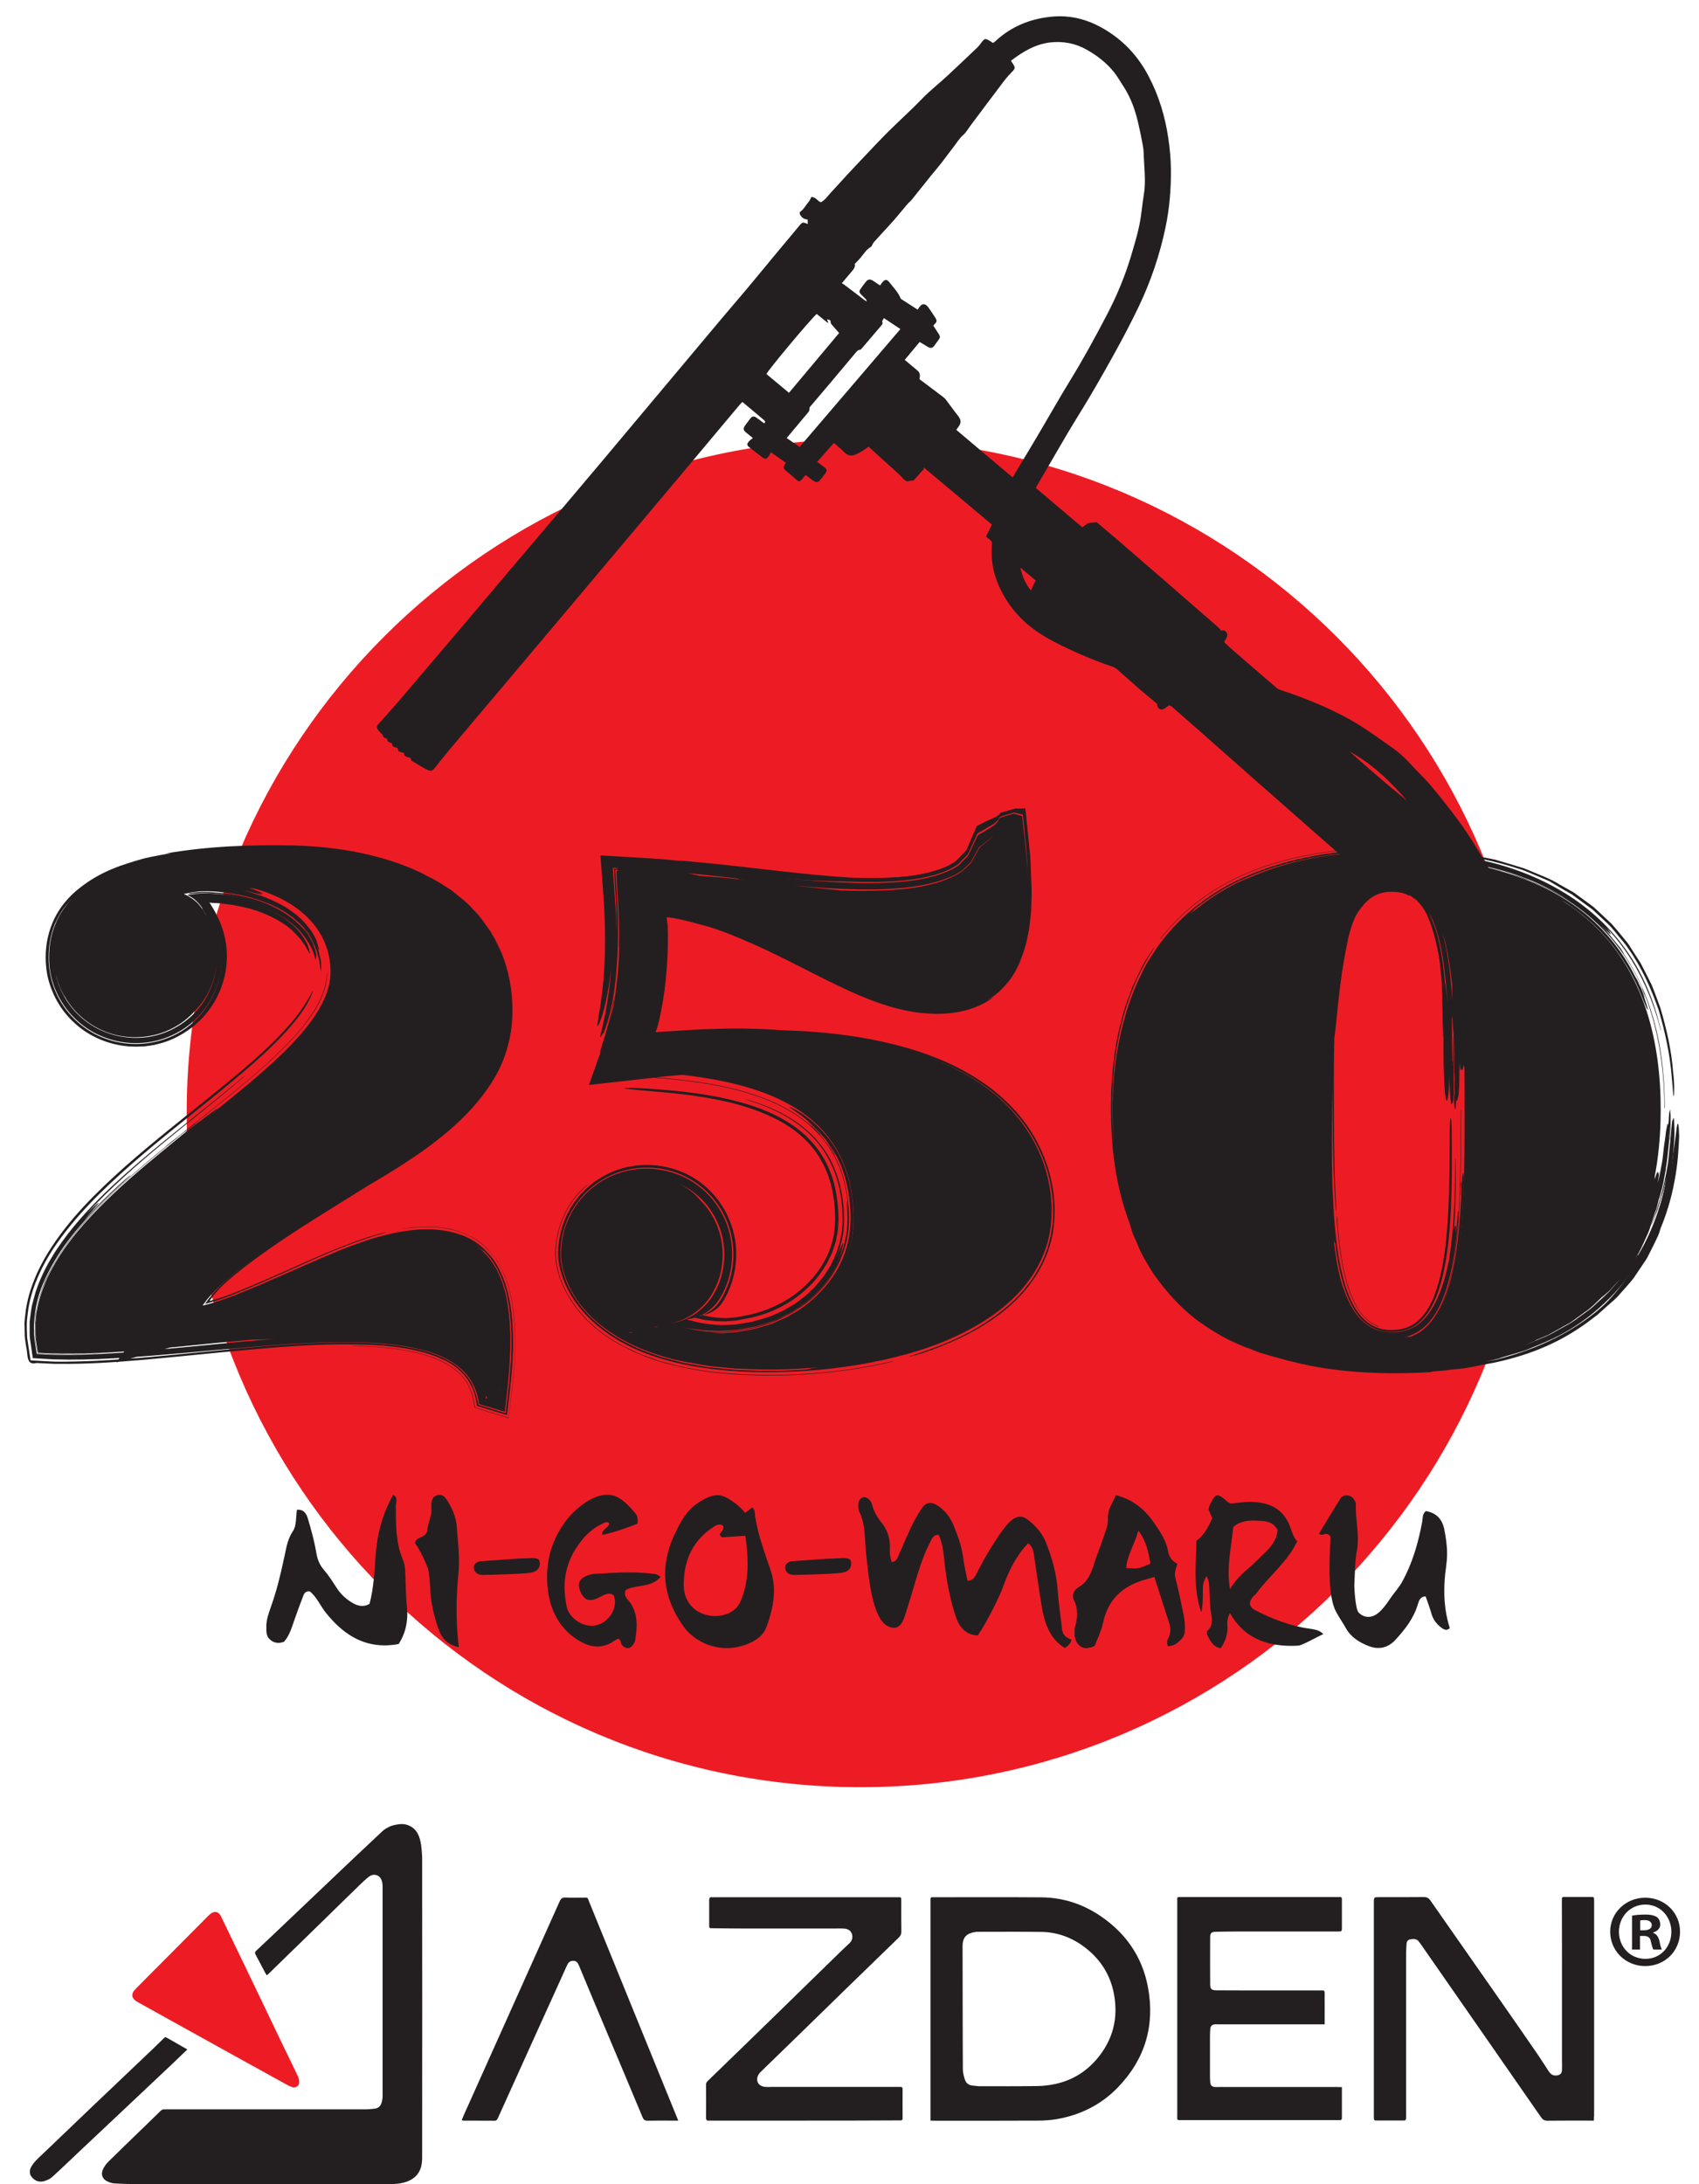 <?xml version="1.0" encoding="utf-8"?>
<!-- Generator: Adobe Illustrator 24.1.0, SVG Export Plug-In . SVG Version: 6.00 Build 0)  -->
<svg version="1.1" id="Layer_1" xmlns="http://www.w3.org/2000/svg" xmlns:xlink="http://www.w3.org/1999/xlink" x="0px" y="0px"
	 viewBox="0 0 176.56 226.86" style="enable-background:new 0 0 176.56 226.86;" xml:space="preserve">
<style type="text/css">
	.st0{fill:#ED1C24;}
	.st1{clip-path:url(#SVGID_2_);fill:#231F20;}
	.st2{fill:#231F20;}
	.st3{fill:none;}
</style>
<path class="st0" d="M159.4,115.63c0,38.66-31.34,70-70,70s-70-31.34-70-70c0-38.66,31.34-70,70-70S159.4,76.97,159.4,115.63"/>
<g>
	<defs>
		
			<rect id="SVGID_1_" x="42.75" y="9.93" transform="matrix(0.627 0.779 -0.779 0.627 87.583 -52.662)" width="112.15" height="110.56"/>
	</defs>
	<clipPath id="SVGID_2_">
		<use xlink:href="#SVGID_1_"  style="overflow:visible;"/>
	</clipPath>
	<path class="st1" d="M121.49,73.25c-0.16,0.12-0.29,0.22-0.42,0.31c-0.4,0.27-0.75,0.12-0.83-0.37c-0.01-0.04,0-0.09,0-0.09
		c-0.57-0.48-1.12-0.92-1.65-1.38c-0.86-0.74-1.7-1.5-2.56-2.25c-0.12-0.1-0.27-0.17-0.42-0.22c-2.13-0.73-4.19-1.61-6.18-2.65
		c-1.86-0.97-3.48-2.24-4.66-4c-1-1.49-1.65-3.13-1.72-4.96c-0.02-0.37,0.01-0.74,0.03-1.11c0.01-0.18-0.02-0.32-0.16-0.43
		c-0.14-0.11-0.28-0.22-0.46-0.37c0.19-0.39,0.4-0.8,0.62-1.24c-2.35-1.97-4.7-3.94-7.07-5.93c-0.02,0.09-0.01,0.17-0.05,0.21
		c-0.3,0.34-0.62,0.67-0.91,1.02c-0.19,0.23-0.46,0.09-0.68,0.2c-0.09,0.04-0.28-0.07-0.39-0.16c-0.2-0.17-0.36-0.39-0.56-0.57
		c-0.58-0.54-1.18-1.07-1.77-1.6c-0.46-0.42-0.91-0.84-1.38-1.26c-0.23,0.15-0.43,0.3-0.64,0.43c-0.19,0.12-0.38,0.22-0.58,0.32
		c-0.48,0.24-0.91,0.25-1.32-0.19c-0.32-0.34-0.7-0.62-1.07-0.95c-0.59,0.66-1.15,1.3-1.74,1.96c0.23,0.18,0.47,0.35,0.7,0.52
		c0.35,0.27,0.36,0.42,0.09,0.76c-0.14,0.17-0.27,0.35-0.41,0.53c-0.27,0.35-0.46,0.38-0.83,0.12c-0.24-0.17-0.47-0.35-0.75-0.57
		c-0.12,0.14-0.24,0.28-0.35,0.42c-0.24,0.31-0.34,0.32-0.64,0.05c-0.3-0.26-0.59-0.53-0.9-0.78c-0.47-0.38-0.49-0.42-0.17-0.96
		c-0.51-0.36-1.02-0.72-1.54-1.08c-0.11,0.18-0.19,0.36-0.3,0.5c-0.17,0.2-0.34,0.22-0.54,0.06c-0.49-0.36-0.97-0.73-1.44-1.11
		c-0.24-0.19-0.23-0.32-0.03-0.56c0.06-0.07,0.12-0.13,0.19-0.19c0.07-0.06,0.14-0.1,0.24-0.18c-0.27-0.22-0.49-0.39-0.7-0.57
		c-0.31-0.25-0.33-0.44-0.1-0.75c0.17-0.23,0.33-0.45,0.5-0.67c0.24-0.3,0.39-0.32,0.71-0.1c0.26,0.18,0.51,0.38,0.77,0.57
		c0.2-0.22,0.01-0.31-0.1-0.41c-0.46-0.39-0.93-0.78-1.39-1.17c-0.25-0.21-0.5-0.41-0.78-0.65c-0.13,0.13-0.24,0.24-0.34,0.36
		c-2.13,2.53-4.25,5.07-6.38,7.61c-2.03,2.42-4.07,4.84-6.11,7.26c-1.77,2.1-3.54,4.21-5.31,6.31c-2.28,2.7-4.55,5.4-6.83,8.1
		c-1.82,2.16-3.65,4.31-5.46,6.47c-0.52,0.62-1.02,1.26-1.53,1.89c-0.25,0.31-0.4,0.39-0.77,0.21c-0.56-0.27-1.08-0.61-1.61-0.92
		c-0.04-0.02-0.09-0.06-0.09-0.09c0.01-0.28-0.22-0.27-0.38-0.32c-0.22-0.06-0.39-0.14-0.35-0.42c-0.29-0.1-0.69-0.06-0.67-0.52
		c-0.26-0.09-0.58-0.06-0.58-0.44c0-0.03-0.06-0.06-0.1-0.08c-0.2-0.08-0.44-0.11-0.4-0.43c0-0.01-0.09-0.04-0.14-0.06
		c-0.17-0.06-0.34-0.11-0.33-0.35c0-0.03-0.07-0.06-0.11-0.1c-0.14-0.15-0.28-0.29-0.4-0.45c-0.13-0.18-0.12-0.37,0.03-0.53
		c0.49-0.55,0.98-1.1,1.47-1.65c0.26-0.29,0.51-0.58,0.76-0.87c2.16-2.54,4.33-5.08,6.49-7.63c1.59-1.87,3.16-3.75,4.75-5.62
		c1.83-2.16,3.67-4.32,5.51-6.49c1.43-1.69,2.86-3.38,4.29-5.08c2.1-2.5,4.2-5,6.29-7.5c2.03-2.42,4.06-4.85,6.1-7.27
		c0.89-1.06,1.8-2.11,2.7-3.18c0.99-1.18,1.96-2.37,2.94-3.55c0.84-1.01,1.69-2.02,2.53-3.03c0.26-0.31,0.34-0.32,0.82-0.11
		c0-0.15,0-0.29-0.01-0.47c-0.35-0.01-0.6-0.18-0.77-0.48c-0.08-0.13-0.09-0.27,0.04-0.36c0.35-0.24,0.52-0.63,0.79-0.94
		c0.15-0.17,0.24-0.36,0.31-0.55c0.48-0.04,0.63,0.41,1,0.54c0.43-0.22,0.7-0.63,1.03-0.99c0.59-0.64,1.17-1.28,1.76-1.92
		c0.58-0.63,1.17-1.25,1.76-1.87c0.81-0.86,1.62-1.72,2.46-2.56c1.14-1.13,2.35-2.21,3.46-3.36c0.87-0.91,1.87-1.67,2.78-2.53
		c1.01-0.95,2.03-1.9,3.03-2.86c0.19-0.18,0.33-0.42,0.5-0.62c0.23-0.28,0.33-0.3,0.64-0.13c0.16,0.08,0.3,0.19,0.47,0.29
		c0.07-0.05,0.16-0.1,0.24-0.17c1.37-1.28,2.98-2.06,4.81-2.41c0.59-0.11,1.2-0.18,1.8-0.19c1.58-0.02,3.06,0.41,4.44,1.18
		c2.16,1.2,3.78,2.91,4.91,5.1c1.05,2.01,1.69,4.15,2.02,6.39c0.16,1.07,0.26,2.14,0.27,3.22c0.02,2.03-0.14,4.04-0.56,6.03
		c-0.6,2.88-1.54,5.64-2.81,8.29c-0.82,1.7-1.7,3.38-2.62,5.03c-1.18,2.12-2.38,4.23-3.66,6.28c-1.49,2.4-2.86,4.87-4.3,7.29
		c-0.03,0.05-0.05,0.11-0.09,0.18c1.61,1.36,3.22,2.72,4.83,4.09c0.15-0.11,0.28-0.2,0.41-0.3c0.3-0.25,0.68-0.15,1.01-0.23
		c0.08-0.02,0.2,0.1,0.29,0.18c0.76,0.64,1.51,1.28,2.26,1.92c1.38,1.19,2.75,2.37,4.13,3.57c1.97,1.71,3.95,3.43,5.92,5.15
		c0.14,0.12,0.26,0.27,0.41,0.43c0.18-0.03,0.4-0.04,0.55,0.18c0.16,0.23,0.08,0.45-0.04,0.67c-0.06,0.1-0.12,0.2-0.2,0.35
		c0.25,0.24,0.5,0.48,0.76,0.71c1.55,1.35,3.11,2.69,4.67,4.03c0.12,0.1,0.26,0.19,0.41,0.23c2.91,0.96,5.74,2.11,8.35,3.74
		c1.05,0.66,2.05,1.41,3.07,2.11c0.8,0.54,1.51,1.18,2.16,1.89c0.68,0.76,1.44,1.45,2.09,2.23c0.95,1.13,1.86,2.29,2.75,3.48
		c1.34,1.79,2.44,3.73,3.59,5.65c0.1,0.17,0.23,0.34,0.38,0.47c1.61,1.42,3.23,2.82,4.85,4.23c2.8,2.43,5.61,4.86,8.41,7.3
		c0.58,0.5,1.14,1.02,1.74,1.55c-0.16,0.14-4.95,0.15-7.19,0.18c-1.88,0.02-3.76,0.04-5.64,0.07c-0.3,0.01-0.52-0.08-0.75-0.28
		c-2.08-1.85-4.17-3.68-6.26-5.52c-2.8-2.46-5.59-4.93-8.39-7.4c-2.01-1.77-4.03-3.52-6.04-5.29c-2.28-2-4.55-4-6.83-6.01
		c-1.47-1.3-2.94-2.61-4.42-3.91c-1.07-0.94-2.14-1.87-3.2-2.8C121.64,73.34,121.58,73.31,121.49,73.25 M105.24,49.59
		c0.16-0.28,0.28-0.5,0.41-0.71c0.69-1.15,1.4-2.3,2.08-3.46c1.2-2.02,2.35-4.07,3.58-6.07c1.31-2.13,2.5-4.33,3.66-6.54
		c1.06-2,1.93-4.09,2.58-6.26c0.31-1.05,0.63-2.09,0.85-3.16c0.22-1.05,0.29-2.13,0.47-3.19c0.24-1.45,0.01-2.89-0.02-4.33
		c-0.01-0.29-0.05-0.59-0.11-0.88c-0.13-0.7-0.27-1.39-0.43-2.08c-0.31-1.41-0.78-2.75-1.58-3.97c-0.32-0.48-0.6-0.99-0.96-1.44
		c-0.78-0.98-1.76-1.73-2.86-2.35c-1.17-0.66-2.42-0.88-3.71-0.75c-1.57,0.17-2.89,0.95-4.14,1.91c0.07,0.11,0.14,0.22,0.21,0.33
		c0.25,0.38,0.23,0.49-0.08,0.8c-0.29,0.3-0.57,0.6-0.82,0.93c-1.19,1.56-2.36,3.14-3.54,4.71c-0.24,0.32-0.44,0.69-0.73,0.94
		c-0.43,0.37-0.7,0.86-1.04,1.29c-0.41,0.52-0.8,1.06-1.2,1.58c-0.35,0.45-0.73,0.89-1.09,1.33c-0.67,0.84-1.34,1.68-2.01,2.51
		c-0.16,0.19-0.36,0.35-0.52,0.54c-0.49,0.57-0.95,1.16-1.45,1.72c-0.66,0.74-1.34,1.45-2,2.19c-0.12,0.14-0.16,0.39-0.3,0.47
		c-0.45,0.26-0.71,0.69-1.02,1.07c-0.19,0.24-0.41,0.45-0.65,0.7c0.09,0.34-0.15,0.59-0.37,0.85c-0.31,0.36-0.62,0.73-0.97,1.15
		c0.1,0.06,0.16,0.08,0.21,0.12c0.71,0.53,1.41,1.07,2.12,1.61c0.06,0.05,0.13,0.08,0.27,0.17c-0.05-0.13-0.06-0.2-0.09-0.23
		c-0.15-0.16-0.32-0.31-0.47-0.47c-0.25-0.26-0.26-0.36-0.06-0.66c0.15-0.22,0.32-0.43,0.48-0.64c0.26-0.34,0.46-0.37,0.83-0.13
		c0.23,0.15,0.45,0.31,0.69,0.46c0.08-0.12,0.13-0.2,0.18-0.26c0.33-0.41,0.51-0.43,0.83-0.01c0.39,0.51,0.87,0.97,1.11,1.59
		c0.01,0.04,0.05,0.07,0.08,0.1c0.57,0.37,1.13,0.73,1.7,1.09c0.1-0.14,0.17-0.26,0.26-0.36c0.19-0.23,0.42-0.27,0.66-0.08
		c0.1,0.08,0.19,0.19,0.26,0.3c0.22,0.31,0.43,0.63,0.64,0.96c0.22,0.34,0.2,0.43-0.09,0.73c-0.04,0.04-0.08,0.07-0.11,0.1
		c0.21,0.33,0.41,0.62,0.6,0.92c0.1,0.16,0.14,0.32,0.01,0.49c-0.18,0.24-0.34,0.49-0.52,0.72c-0.18,0.23-0.4,0.25-0.65,0.09
		c-0.29-0.18-0.58-0.35-0.85-0.51c-0.53,0.63-1.03,1.24-1.55,1.86c0.45,0.38,0.88,0.74,1.31,1.1c0.2,0.16,0.29,0.37,0.26,0.62
		c-0.01,0.1-0.02,0.2-0.03,0.29c0.81,0.61,1.6,1.2,2.39,1.8c0.13,0.1,0.26,0.2,0.35,0.33c0.42,0.55,0.82,1.12,1.25,1.66
		c0.35,0.44,0.37,0.76,0.01,1.21c-0.06,0.08-0.11,0.17-0.18,0.26C101.34,46.31,103.27,47.93,105.24,49.59 M83.1,46.42
		c3.5-4.1,6.98-8.16,10.47-12.24c-0.6-0.4-1.15-0.76-1.71-1.14c-0.07,0.14-0.21,0.29-0.18,0.37c0.11,0.25-0.07,0.36-0.18,0.5
		c-0.61,0.72-1.22,1.44-1.84,2.16c-0.09,0.1-0.19,0.25-0.29,0.26c-0.25,0.02-0.35,0.19-0.48,0.34c-0.87,1.04-1.75,2.08-2.62,3.12
		c-0.63,0.75-1.26,1.48-1.89,2.23c-0.1,0.12-0.27,0.27-0.26,0.39c0.03,0.31-0.17,0.46-0.33,0.65c-0.67,0.81-1.35,1.62-2.04,2.44
		C82.21,45.82,82.66,46.12,83.1,46.42 M84.87,32.61c-0.7,0.62-5.07,5.85-5.22,6.24c0.77,0.64,1.54,1.29,2.34,1.95
		c1.76-2.1,3.49-4.15,5.21-6.21c-0.27-0.31-0.51-0.58-0.75-0.86c-0.05-0.07-0.14-0.15-0.13-0.22c0.03-0.3-0.16-0.3-0.38-0.34
		c0.05,0.13,0.09,0.22,0.13,0.32c-0.02,0.01-0.04,0.02-0.06,0.04C85.64,33.23,85.26,32.93,84.87,32.61 M140.25,78.06
		c1.95,1.75,3.93,3.45,5.96,5.1C144.48,81.16,142.6,79.33,140.25,78.06 M106.03,58.95c0.21,0.89,0.53,1.71,1.1,2.37
		c0.17-0.35,0.32-0.67,0.49-1.03C107.1,59.86,106.57,59.41,106.03,58.95"/>
</g>
<ellipse class="st0" cx="143.99" cy="108.77" rx="23.83" ry="18.04"/>
<g>
	<path class="st2" d="M33.87,167.52c-0.6-0.74-0.94-1.65-1.68-2.23h-0.11c-0.44,0-0.53,0.37-0.64,0.67
		c-0.3,0.74-0.55,1.49-0.83,2.25c-0.28,0.8-0.51,1.65-1.1,2.32c-0.21,0.07-0.39,0.11-0.57,0.11c-0.32,0-0.62-0.11-0.87-0.34
		c-0.34-0.28-0.39-0.67-0.39-1.06v-0.34c0-0.67,0.23-1.29,0.44-1.91c0.6-1.65,1.01-3.33,1.38-5.06c0.23-0.97,0.32-1.95,0.92-2.87
		c0.41-0.57,0.32-1.49,0.44-2.25h0.14c0.62,0,0.85,0.46,0.99,0.9c0.34,1.13,0.64,2.25,0.85,3.38c0.11,0.76,0.32,1.4,0.83,1.98
		c0.48,0.55,0.87,1.17,1.26,1.77c0.44,0.71,1.01,1.24,1.72,1.66c0.32,0.18,0.62,0.3,0.99,0.3c0.23,0,0.48-0.05,0.76-0.21
		c0.44-1.63,0.51-3.36,0.64-5.1c0.16-2.18,0.71-4.27,1.82-6.23c0.28,0.16,0.34,0.34,0.34,0.55s-0.07,0.44-0.07,0.62
		c0.02,1.88-0.02,3.79,0.74,5.58c0.14,0.32,0.21,0.71,0.23,1.06c0.07,1.24,0.05,2.48,0.18,3.72l0.05,0.78c0,1.13-0.25,2.18-0.9,3.19
		c-0.51,0.09-0.99,0.14-1.45,0.14C37.46,170.9,35.53,169.59,33.87,167.52"/>
	<path class="st2" d="M45.54,169.13c-0.46-1.31-0.76-2.67-0.83-4.04c-0.02-0.64-0.09-1.31-0.18-1.93c-0.09-0.51-0.92-2.28-1.4-2.87
		c0.07-0.76,1.17-0.51,1.26-1.31c0.07-0.53,0.23-1.06,0.39-1.61c0.05-0.16,0.05-0.32,0.05-0.48v-0.51c0-0.3,0.02-0.6,0.23-0.87
		c0.23-0.18,0.41-0.25,0.62-0.25c0.3,0,0.55,0.21,0.76,0.53c0.53,0.85,0.97,1.77,1.03,2.83c0.09,1.2,0.23,2.37,0.23,3.59
		c0,0.46-0.02,0.9-0.07,1.36c-0.12,1.19-0.18,2.41-0.18,3.65c0,1.26,0.07,2.55,0.23,3.86C46.53,170.86,45.89,170.17,45.54,169.13"/>
	<path class="st2" d="M49.24,162.81c0-0.32,0.21-0.53,0.6-0.64c1.77-0.11,3.4-0.28,5.01-0.32l0.44-0.02c0.18,0,0.37,0.02,0.53,0.07
		c0.18,0.05,0.28,0.21,0.28,0.48c0,0.57-0.34,0.9-1.06,0.99c-1.22,0.14-4.2,0.21-4.94,0.21C49.5,163.55,49.24,163.2,49.24,162.81"/>
	<path class="st2" d="M64.57,170.76c-0.09-0.18-0.02-0.44-0.32-0.55c-0.11,0.05-0.28,0.12-0.41,0.21c-0.57,0.41-1.17,0.6-1.75,0.6
		c-0.83,0-1.61-0.37-2.37-0.9c-2.11-1.49-2.87-3.88-2.87-6.3c0-2.23,0.69-4.27,2.14-6.09c1.03-1.24,2.67-2.48,4.11-2.48
		c1.15,0,2,0.85,2.87,1.86c0.25,0.25,0.3,0.53,0.3,0.87l-0.02,0.28c-1.22,0.48-2.41,0.9-3.68,1.17v-0.07c0-0.57,0.67-0.64,0.74-1.1
		c-0.05-0.11-0.16-0.16-0.25-0.16l-0.14,0.02c-1.56,0.62-2.57,1.82-3.38,3.22c-0.09,0.16-0.25,0.51-0.34,0.74
		c-0.37,0.92-0.53,1.84-0.53,2.76c0,0.69,0.09,1.4,0.23,2.09c0.28,1.1,1.47,1.93,2.57,1.93c1.45,0,2.44-1.33,2.44-2.48
		c0-0.23-0.05-0.46-0.14-0.69c-0.16-0.11-0.3-0.16-0.46-0.16c-0.48,0-0.92,0.39-1.47,0.57c-0.18,0.07-0.34,0.09-0.51,0.09
		c-0.41,0-0.71-0.25-0.97-0.78c-0.14-0.3-0.21-0.55-0.21-0.78c0-0.6,0.67-1.03,1.52-1.15c1.24-0.07,2.48-0.16,3.7-0.16
		c0.92,0,1.84,0.05,2.76,0.18c0.14,0.02,0.28,0.14,0.53,0.28c-1.01,1.17-2.6,0.78-3.65,1.38c-0.05,0.11-0.07,0.23-0.07,0.34
		c0,0.28,0.18,0.51,0.32,0.67c0.69,0.8,0.9,1.7,0.9,2.62c0,0.53-0.07,1.06-0.16,1.59c-0.02,0.21-0.18,0.41-0.32,0.57
		c-0.11,0.16-0.28,0.23-0.46,0.23C64.98,171.18,64.73,171.04,64.57,170.76"/>
	<path class="st2" d="M70.98,168.86c-1.24-1.77-1.86-3.56-1.86-5.4c0-1.45,0.39-2.92,1.15-4.44c0.53-1.08,1.1-2.09,2.09-2.8
		c0.62-0.44,1.47-0.92,2.16-0.92c0.41,0,0.83,0.14,1.22,0.39c0.6,0.37,1.17,0.8,1.7,1.45c0.34-0.28,0.55-0.41,0.74-0.57
		c0.32,0.3,0.25,0.67,0.3,0.96c0.3,1.95,1.01,3.79,1.63,5.65c0.23,0.71,0.32,1.38,0.32,2.07c0,1.26-0.32,2.48-0.76,3.7
		c-0.28,0.78-0.85,1.26-1.59,1.63c-0.85,0.41-1.72,0.6-2.55,0.6C73.67,171.18,71.95,170.26,70.98,168.86 M76.98,166.28
		c0.53-1.26,0.71-2.55,0.71-3.84c0-0.97-0.09-1.93-0.23-2.92c-0.9,0.05-1.68,0.11-2.44,0.16l-0.23-0.25
		c0.05-0.28,0.39-0.46,0.39-0.76c0-0.07-0.02-0.16-0.09-0.25c-0.09-0.02-0.21-0.07-0.32-0.07c-0.21,0.02-0.39,0.07-0.57,0.21
		c-2.16,1.4-3.13,3.4-3.15,6c0,2.25,1.65,3.29,3.26,3.29C75.46,167.85,76.52,167.36,76.98,166.28"/>
	<path class="st2" d="M81.6,162.81c0-0.32,0.21-0.53,0.6-0.64c1.77-0.11,3.4-0.28,5.01-0.32l0.44-0.02c0.18,0,0.37,0.02,0.53,0.07
		c0.18,0.05,0.28,0.21,0.28,0.48c0,0.57-0.34,0.9-1.06,0.99c-1.22,0.14-4.21,0.21-4.94,0.21C81.85,163.55,81.6,163.2,81.6,162.81"/>
	<path class="st2" d="M108.32,167.23c-0.32-1.82-0.55-3.63-0.83-5.45c-0.09-0.51-0.09-1.06-0.64-1.49c-1.22,1.26-2.02,2.85-2.6,4.5
		c-0.3,0.87-1.63,3.61-2.64,5.08c-1.26-0.05-1.93-0.85-2.34-2.11c-0.55-1.72-0.9-3.52-1.1-5.35c-0.12-1.03-0.18-2.09-0.62-2.99H97.5
		c-0.55,0-0.69,0.46-0.87,0.83c-1.03,1.98-1.52,4.23-2.21,6.36c-0.18,0.57-0.34,1.17-0.57,1.7c-0.23,0.51-0.55,0.76-0.94,0.76
		c-2.21,0-2.6-4.87-2.92-7.86c-0.14-1.45-0.05-2.92-0.71-4.23c-0.05-0.07-0.05-0.16-0.05-0.23l-0.05-0.34c0-0.57,0.28-0.9,0.62-0.9
		c0.35,0,0.71,0.3,0.83,0.78c0.18,0.69,0.48,1.22,0.9,1.75c0.62,0.76,0.96,1.61,0.96,2.62l-0.02,0.57c0,0.34,0.12,0.69,0.18,1.01
		c0.48,0,0.6-0.39,0.74-0.71c0.8-1.77,1.38-3.4,2.46-4.94c0.23-0.35,0.51-0.48,0.83-0.48c0.18,0,0.39,0.05,0.6,0.18
		c0.85,0.48,1.47,1.26,1.86,2.25c0.39,0.97,0.76,1.95,0.92,3.03c0.11,0.9,0.32,1.77,0.48,2.62c0.69-0.02,0.85-0.57,1.08-1.01
		c0.74-1.45,1.56-2.83,2.48-4.11c0.53-0.74,1.19-1.54,1.91-1.54c0.28,0,0.57,0.12,0.87,0.37c0.74,0.6,1.38,1.26,1.82,2.32
		c0.64,1.61,1.1,3.24,1.22,5.03c0.09,1.29,0.3,2.57,0.44,3.88c0.05,0.74,0.48,0.99,0.99,1.17c-0.09,0.41-0.34,0.64-0.69,0.87
		C109.29,170.37,108.64,168.9,108.32,167.23"/>
	<path class="st2" d="M111.67,169.71v-0.3c0-0.16,0-0.32,0.05-0.46c0.14-0.44,0.21-0.87,0.21-1.31c0-0.48-0.09-0.99-0.34-1.47
		c-0.07-0.14-0.09-0.28-0.09-0.39c0-0.37,0.23-0.71,0.6-0.94c0.9-0.51,1.26-1.36,1.56-2.3c0.3-0.99,0.71-1.93,1.03-2.9
		c0.16-0.55,0.44-1.15,0.44-1.72v-0.32c0-0.9,0.51-1.52,0.83-2.3c1.75,0.44,2.94,1.43,3.88,2.74c0.64,0.94,1.33,1.88,1.54,3.06
		c0.09,0.57,0.41,1.06,0.97,1.33c-0.12,0.39-0.25,0.71-0.25,1.08c0,0.14,0,0.25,0.05,0.39c0.34,1.31,0.6,2.62,0.87,3.93
		c0.09,0.44,0.12,0.9,0.12,1.33c0,0.37-0.05,0.76-0.34,1.06c-0.37,0.39-0.78,0.76-1.38,0.76h-0.05c-0.07-0.14-0.09-0.28-0.09-0.39
		c0-0.14,0.05-0.28,0.11-0.39c0.16-0.3,0.23-0.6,0.23-0.9c0-0.28-0.05-0.53-0.14-0.78l-1.52-4.73l-1.1,0.32
		c-2.25,0.67-3.72,2.05-4.23,4.44c-0.18,0.85-0.6,1.68-0.87,2.41c-0.32,0.14-0.62,0.23-0.9,0.23
		C112.16,171.18,111.67,170.51,111.67,169.71 M119.56,162.4c-0.23-1.13-0.39-2.28-1.26-3.42c-0.39,1.45-1.17,2.53-1.26,3.88
		l0.87,0.05C118.43,162.91,118.68,162.79,119.56,162.4"/>
	<path class="st2" d="M125.44,169.75c-0.02-0.05-0.02-0.11-0.02-0.18s0-0.16,0.05-0.18c0.37-0.32,0.46-0.69,0.46-1.08
		c0-0.39-0.09-0.8-0.14-1.19c-0.07-0.76-0.09-1.49-0.12-2.23c-0.02-0.41-0.05-0.8-0.3-1.19c-0.37,0.78-0.37,0.78-0.37,1.84
		c0,0.67-0.02,1.31-0.16,1.95c-0.48-1.38-0.6-2.78-0.6-4.2c0-1.08,0.07-2.18,0.09-3.26c0.78-0.55,1.24-1.42,1.65-2.34l-0.39-0.9
		c0.05-0.14,0.05-0.28,0.09-0.39c0.37-0.74,0.55-1.08,0.85-1.08c0.23,0,0.55,0.23,1.06,0.69l0.3,0.16c0.74-0.07,1.42-0.18,2.09-0.18
		c2,0.05,3.47,0.74,4.16,2.78c0.16,0.48,0.32,0.97,0.67,1.31c-0.99,2.14-2.92,3.59-4.32,5.51c-0.09,0.09-0.21,0.16-0.3,0.28
		c-0.18,0.23-0.3,0.46-0.3,0.67c0,0.25,0.16,0.48,0.48,0.67c1.72,0.9,3.79,1.7,5.7,1.95c0.51,0.09,1.03,0.12,1.45,0.57
		c-0.83,0.37-2.18,1.17-2.62,1.2l-0.67,0.02c-2.41,0-4.87-0.67-6.41-3.4c-0.23,0.39-0.28,0.76-0.28,1.1l0.02,0.48
		c0,0.74-0.28,1.45-0.71,2.07C126.08,171.06,125.74,170.44,125.44,169.75 M129.78,162.86c0.64-0.55,1.24-1.17,1.86-1.77
		c0.6-0.62,1.06-1.31,1.13-2.16c-0.44-0.87-1.22-0.94-1.88-0.97l-0.62-0.02c-0.74,0-1.49,0.11-2.11,0.67
		c-0.16,1.61-0.48,3.19-0.48,4.8c0,0.55,0.05,1.1,0.14,1.65C128.36,164.17,129.02,163.48,129.78,162.86"/>
	<path class="st2" d="M142.23,170.97c-0.96-0.37-1.84-0.92-2.37-1.86c-0.34-0.62-0.78-1.22-1.06-1.79
		c-0.51-1.03-0.64-2.71-0.64-4.34c0-1.24,0.07-2.48,0.11-3.38c-0.16-0.21-0.3-0.28-0.44-0.28c-0.16,0-0.32,0.09-0.48,0.09
		c-0.09,0-0.18-0.02-0.28-0.12c0.74-1.22,1.47-2.44,2.23-3.65c0.16-0.23,0.39-0.32,0.64-0.32c0.32,0,0.64,0.16,0.8,0.48
		c0.07,0.11,0.16,0.25,0.16,0.37v0.44c0,1.08,0.21,2.16,0.21,3.24c0,0.37-0.02,0.76-0.09,1.13c-0.23,1.2-0.21,2.46-0.28,3.7
		c0,0.34,0.12,2.46,0.44,2.8c0.28,0.3,0.64,0.46,1.03,0.46c1.03,0,1.79-1.22,2.44-2.16c0.21-0.3,0.74-0.92,0.99-1.36
		c1.13-2,1.75-4.16,2.16-6.39c0.07-0.35-0.02-0.74,0.37-1.08c1.08,0.18,1.72,0.83,1.93,1.95c0.16,0.83,0.28,1.65,0.28,2.48
		c0,0.48-0.05,0.94-0.11,1.43c-0.12,0.8-0.18,1.63-0.18,2.43c0,1.29,0.16,2.57,0.57,3.86c-0.14,0.14-0.25,0.18-0.39,0.18
		c-0.23,0-0.44-0.18-0.67-0.37c-0.39-0.34-0.69-0.76-0.83-1.26c-0.18-0.62-0.41-1.24-0.62-1.84c-0.6,0.02-0.71,0.51-0.83,0.9
		c-0.44,1.43-1.33,2.55-2.32,3.63c-0.53,0.57-1.13,0.83-1.75,0.83C142.95,171.18,142.6,171.11,142.23,170.97"/>
</g>
<g>
	<g>
		<path class="st2" d="M174.59,200.64c0,2-1.57,3.57-3.62,3.57c-2.02,0-3.64-1.57-3.64-3.57c0-1.96,1.61-3.53,3.64-3.53
			C173.02,197.11,174.59,198.68,174.59,200.64z M168.24,200.64c0,1.57,1.16,2.82,2.76,2.82c1.55,0,2.69-1.25,2.69-2.8
			c0-1.57-1.14-2.84-2.71-2.84S168.24,199.09,168.24,200.64z M170.42,202.5h-0.82v-3.53c0.32-0.06,0.78-0.11,1.36-0.11
			c0.67,0,0.97,0.11,1.23,0.26c0.19,0.15,0.34,0.43,0.34,0.78c0,0.39-0.3,0.69-0.73,0.82v0.04c0.34,0.13,0.54,0.39,0.65,0.86
			c0.11,0.54,0.17,0.75,0.26,0.88h-0.88c-0.11-0.13-0.17-0.45-0.28-0.86c-0.06-0.39-0.28-0.56-0.73-0.56h-0.39V202.5z
			 M170.44,200.49h0.39c0.45,0,0.82-0.15,0.82-0.52c0-0.32-0.24-0.54-0.75-0.54c-0.22,0-0.37,0.02-0.45,0.04V200.49z"/>
	</g>
	<path class="st2" d="M43.77,191.68c-0.13-0.89-0.4-1.71-1.31-2.08c-0.01,0-0.01-0.01-0.02-0.01c-0.1-0.04-0.22-0.07-0.29-0.09
		c-0.53-0.14-1.46,0.12-1.59,0.19c-0.33,0.16-0.56,0.27-0.82,0.51c-2.02,1.88-4.01,3.78-6.01,5.68c-1.46,1.39-2.92,2.77-4.38,4.16
		c-0.9,0.86-1.8,1.71-2.71,2.56c-0.15,0.14-0.18,0.25-0.07,0.44c0.33,0.6,0.64,1.21,0.96,1.81c0.06,0.11,0.12,0.21,0.19,0.32
		c0.08-0.07,0.14-0.11,0.19-0.16c1.84-1.79,3.68-3.59,5.53-5.38c1.28-1.25,2.55-2.5,3.83-3.74c0.34-0.33,0.68-0.66,1.05-0.95
		c0.56-0.43,1.22-0.18,1.38,0.5c0.04,0.15,0.06,0.31,0.06,0.46c0,7.26,0,14.52,0,21.78c0,0.23-0.03,0.46-0.09,0.67
		c-0.1,0.37-0.33,0.63-0.74,0.67c-0.3,0.03-0.6,0.07-0.89,0.07c-6.87,0-13.75,0-20.62,0c-0.11,0-0.23,0.01-0.34,0
		c-0.17-0.01-0.29,0.06-0.41,0.18c-0.67,0.66-1.35,1.32-2.03,1.97c-1.13,1.09-2.26,2.18-3.38,3.29c-0.23,0.23-0.43,0.5-0.56,0.79
		c-0.25,0.54-0.05,1.04,0.49,1.27c0.24,0.11,0.51,0.19,0.78,0.2c0.67,0.04,1.34,0.06,2.01,0.06c8.89,0,17.78,0,26.67,0
		c0.44,0,0.89-0.04,1.31-0.15c0.86-0.22,1.53-0.72,1.79-1.61c0.09-0.32,0.12-0.67,0.12-1.01c0.01-10.41,0.01-20.81,0-31.22
		C43.83,192.47,43.83,192.07,43.77,191.68z"/>
	<path class="st2" d="M17.3,211.63c-0.14-0.08-0.21,0.01-0.29,0.09c-0.37,0.36-0.73,0.72-1.11,1.08c-2.09,1.99-4.18,3.97-6.27,5.96
		c-1.75,1.67-3.48,3.34-5.23,5c-0.43,0.41-0.88,0.8-1.17,1.33c0,0-0.12,0.2-0.12,0.37c0,0-0.04,0.37,0.12,0.57
		c0.37,0.51,0.86,0.69,1.45,0.49c0.26-0.09,0.54-0.22,0.74-0.4c0.94-0.85,1.86-1.74,2.78-2.61c2.22-2.09,4.45-4.19,6.67-6.28
		c0.99-0.93,1.98-1.86,2.96-2.79c0.54-0.51,1.07-1.02,1.64-1.57C18.73,212.44,18.01,212.04,17.3,211.63z"/>
	<path class="st2" d="M165.64,220.26c-0.19,0-0.32,0-0.45,0c-1.46,0-2.92-0.01-4.37,0.01c-0.33,0-0.51-0.11-0.69-0.38
		c-4.14-5.97-8.3-11.94-12.45-17.91c-0.07-0.11-0.16-0.2-0.23-0.31c-0.25-0.34-0.6-0.29-0.93-0.23c-0.24,0.05-0.35,0.27-0.36,0.52
		c-0.01,0.34-0.04,0.68-0.04,1.03c0,5.53,0,11.06,0,16.59c0,0.1,0,0.2,0,0.3c-0.01,0.36-0.01,0.36-0.35,0.37c-0.89,0-1.77,0-2.66,0
		c-0.33,0-0.33-0.01-0.34-0.32c0-0.09,0-0.17,0-0.26c0-7.35,0-14.69,0-22.04c0-0.58,0-0.58,0.6-0.58c1.53,0,3.06,0.01,4.59-0.01
		c0.33,0,0.51,0.1,0.69,0.36c2.35,3.37,4.71,6.73,7.06,10.1c1.4,2,2.79,4,4.17,6.01c0.36,0.53,0.7,1.08,1.05,1.61
		c0.2,0.31,0.44,0.5,0.84,0.45c0.36-0.04,0.54-0.2,0.55-0.57c0.01-0.34,0-0.69,0-1.03c0-3.46,0-6.92,0-10.38
		c0-1.97-0.01-3.94-0.01-5.92c0-0.09,0-0.17,0-0.26c0-0.38,0-0.38,0.37-0.38c0.63,0,1.26,0,1.89,0c0.26,0,0.51,0,0.77,0
		c0.31,0,0.31,0.01,0.32,0.34c0,0.06,0,0.11,0,0.17c0,7.39,0,14.78,0,22.17C165.64,219.89,165.64,220.05,165.64,220.26z"/>
	<path class="st2" d="M96.7,220.26c0-0.21,0-0.37,0-0.52c0-7.39,0-14.78,0-22.17c0-0.57-0.06-0.51,0.49-0.51
		c3.67,0,7.35-0.02,11.02,0.01c2.25,0.02,4.32,0.69,6.18,1.96c2.62,1.78,4.31,4.23,4.9,7.34c0.75,3.96-0.27,7.46-3.07,10.39
		c-1.74,1.82-3.89,2.9-6.36,3.34c-0.67,0.12-1.36,0.16-2.04,0.16c-3.54,0.02-7.09,0.01-10.63,0.01
		C97.03,220.26,96.88,220.26,96.7,220.26z M100.04,208.58C100.04,208.58,100.05,208.58,100.04,208.58c0.01,2.11,0,4.23,0.02,6.34
		c0,0.36,0.1,0.73,0.21,1.08c0.12,0.36,0.39,0.59,0.8,0.62c0.26,0.02,0.51,0.07,0.76,0.07c2.01,0,4.03,0.01,6.04-0.02
		c0.59-0.01,1.2-0.09,1.78-0.21c1.73-0.37,3.17-1.24,4.32-2.58c1.68-1.97,2.27-4.24,1.79-6.78c-0.37-1.96-1.37-3.55-2.94-4.77
		c-1.35-1.06-2.9-1.65-4.62-1.67c-2.2-0.03-4.4-0.01-6.6-0.01c-0.04,0-0.09,0-0.13,0c-0.92,0.12-1.44,0.46-1.44,1.5
		c0,0.06,0,0.11,0,0.17C100.04,204.4,100.04,206.49,100.04,208.58z"/>
	<path class="st2" d="M139.45,216.78c0,0.69,0,1.31,0,1.94c0,0.41,0,0.83,0,1.24c0,0.18-0.06,0.27-0.25,0.25
		c-0.09-0.01-0.17,0-0.26,0c-5.36,0-10.72,0-16.08,0c-0.6,0-0.52,0.06-0.52-0.53c0-7.37,0-14.75,0-22.12c0-0.59-0.08-0.52,0.53-0.52
		c5.36,0,10.72,0,16.08,0c0.53,0,0.5-0.07,0.5,0.51c0,0.87,0,1.74,0,2.62c0,0.44,0,0.45-0.45,0.45c-3.54,0-7.09,0-10.63,0
		c-0.69,0-1.37,0.01-2.06,0.03c-0.41,0.01-0.55,0.14-0.55,0.53c-0.01,1.64-0.01,3.28,0,4.93c0,0.48,0.16,0.62,0.66,0.62
		c1.03,0.01,2.06,0.01,3.09,0.01c2.53,0,5.06,0,7.59,0c0.09,0,0.17,0.01,0.26,0c0.26-0.04,0.31,0.11,0.3,0.33
		c-0.01,0.46,0,0.91,0,1.37c0,0.58,0,1.17,0,1.82c-0.19,0-0.36,0-0.52,0c-3.52,0-7.03,0-10.55,0c-0.11,0-0.23-0.01-0.34,0
		c-0.3,0.03-0.46,0.19-0.48,0.49c-0.02,0.28-0.03,0.57-0.03,0.86c0,1.3,0,2.6,0,3.9c0,0.27,0.01,0.54,0.03,0.81
		c0.02,0.27,0.2,0.43,0.47,0.45c0.11,0.01,0.23,0,0.34,0c4.1,0,8.2,0,12.3,0C139.05,216.78,139.22,216.78,139.45,216.78z"/>
	<path class="st2" d="M83.58,220.26c-3.2,0-6.4,0-9.6,0c-0.1,0-0.2-0.01-0.3,0c-0.26,0.03-0.31-0.09-0.31-0.32
		c0.01-1.13,0.01-2.26,0-3.39c0-0.17,0.05-0.29,0.18-0.41c2.13-2.07,4.27-4.13,6.4-6.21c2.3-2.24,4.6-4.49,6.9-6.73
		c0.46-0.45,0.92-0.9,1.39-1.33c0.31-0.28,0.41-0.62,0.29-1c-0.12-0.37-0.43-0.52-0.79-0.55c-0.37-0.03-0.74-0.01-1.11-0.01
		c-3.03,0-6.06,0-9.09,0c-1.13,0-2.26-0.02-3.39-0.03c-0.5,0-0.45,0.01-0.45-0.43c0-0.83,0-1.66,0-2.49c0-0.21,0.05-0.33,0.29-0.3
		c0.07,0.01,0.14,0,0.21,0c6.32,0,12.63,0,18.95,0c0.54,0,0.51-0.08,0.51,0.5c0,1.01-0.01,2.03,0.01,3.04
		c0,0.26-0.07,0.45-0.26,0.64c-2.05,1.99-4.1,3.98-6.15,5.97c-1.38,1.35-2.76,2.7-4.14,4.04c-1.36,1.32-2.73,2.64-4.09,3.97
		c-0.15,0.15-0.29,0.37-0.33,0.57c-0.1,0.54,0.24,0.92,0.82,0.97c0.24,0.02,0.49,0,0.73,0c4.36,0,8.72,0,13.08,0
		c0.07,0,0.14,0.01,0.21,0c0.18-0.01,0.26,0.05,0.26,0.24c-0.01,1-0.01,2,0,3c0,0.2-0.09,0.25-0.26,0.24c-0.11-0.01-0.23,0-0.34,0
		C89.99,220.26,86.78,220.26,83.58,220.26z"/>
	<path class="st2" d="M70.48,220.26c-0.32,0-0.57,0-0.83,0c-0.77,0-1.54-0.01-2.31,0.01c-0.29,0.01-0.45-0.07-0.57-0.37
		c-1.35-3.25-2.73-6.5-4.09-9.74c-0.84-2-1.69-4.01-2.52-6.02c-0.11-0.27-0.26-0.48-0.58-0.48c-0.33,0-0.52,0.16-0.65,0.46
		c-0.98,2.18-1.97,4.35-2.96,6.53c-1.41,3.11-2.81,6.22-4.22,9.33c-0.07,0.15-0.13,0.3-0.36,0.29c-1.09-0.01-2.17-0.01-3.26-0.01
		c-0.04,0-0.07-0.03-0.15-0.06c0.11-0.25,0.21-0.5,0.32-0.74c3.28-7.32,6.57-14.63,9.85-21.95c0.13-0.3,0.28-0.44,0.63-0.42
		c0.61,0.03,1.23,0.01,1.84,0.01c0.5,0,0.41-0.05,0.6,0.42c1.26,3.09,2.52,6.19,3.78,9.28c1.8,4.41,3.59,8.82,5.39,13.23
		C70.41,220.07,70.43,220.12,70.48,220.26z"/>
	<path class="st0" d="M30.52,216.82c-0.2-0.07-0.41-0.12-0.59-0.22c-3.83-2.11-7.66-4.23-11.48-6.35c-1.32-0.73-2.64-1.47-3.96-2.2
		c-0.1-0.06-0.2-0.11-0.3-0.17c-0.53-0.34-0.59-0.79-0.15-1.24c0.73-0.75,1.47-1.49,2.2-2.22c1.74-1.75,3.49-3.5,5.23-5.26
		c0.13-0.13,0.26-0.27,0.41-0.38c0.41-0.33,0.85-0.23,1.08,0.25c1.05,2.18,2.1,4.36,3.15,6.54c1.13,2.35,2.25,4.7,3.38,7.05
		c0.49,1.01,0.99,2.02,1.47,3.04c0.08,0.17,0.13,0.38,0.13,0.58C31.1,216.6,30.9,216.78,30.52,216.82z"/>
</g>
<g>
	<g>
		<path class="st2" d="M34.35,100.96c0-7.06-8.62-10.71-17.86-8.88c2.96,1.22,5.05,4.44,5.05,7.32c0,4.18-3.31,7.49-7.49,7.49
			s-7.58-3.31-7.58-7.49c0-8.62,12.19-10.02,22.82-10.02c11.06,0,22.3,3.83,22.3,15.77c0,14.37-24.65,18.81-34.67,33.1
			c11.41-2.87,20.12-9.41,27.44-9.41c5.84,0,9.06,3.92,7.32,16.64l-1.13-0.35c-2.26-12.11-31.18-3.92-46.43-4.88
			C0.64,124.56,34.35,112.19,34.35,100.96z"/>
		<g>
			<path class="st3" d="M34.35,100.96c0-7.06-8.62-10.71-17.86-8.88c2.96,1.22,5.05,4.44,5.05,7.32c0,4.18-3.31,7.49-7.49,7.49
				s-7.58-3.31-7.58-7.49c0-8.62,12.19-10.02,22.82-10.02c11.06,0,22.3,3.83,22.3,15.77c0,14.37-24.65,18.81-34.67,33.1
				c11.41-2.87,20.12-9.41,27.44-9.41c5.84,0,9.06,3.92,7.32,16.64l-1.13-0.35c-2.26-12.11-31.18-3.92-46.43-4.88
				C0.64,124.56,34.35,112.19,34.35,100.96z"/>
			<g>
				<path class="st2" d="M27.92,94.45c-0.25-0.11-0.5-0.22-0.74-0.33c0.25,0.1,0.55,0.22,0.89,0.35c0.34,0.14,0.68,0.36,1.07,0.56
					c-1.79-1.08-4.12-1.8-6.58-1.95l-0.78-0.05l-0.35,0c-0.23,0-0.47,0.02-0.7,0.04c-0.23,0.02-0.46,0.07-0.69,0.1
					c-0.11,0,0.02,0.04,0.06,0.06c0.05,0.02,0.11,0.05,0.16,0.08c0.11,0.05,0.2,0.12,0.3,0.19c0.19,0.14,0.36,0.3,0.51,0.47
					c0.07,0.08,0.15,0.18,0.28,0.37c0.21,0.32,0.41,0.64,0.59,0.98c0.71,1.34,1.15,2.88,1.08,4.41c-0.04,1.48-0.43,2.92-1.11,4.13
					c-0.67,1.21-1.58,2.21-2.58,2.95c-1.46,1.04-3.14,1.53-4.4,1.66c-1.27,0.14-2.15-0.01-2.33,0.01c-0.17,0,0.39,0.17,1.48,0.22
					c1.07,0.04,2.71-0.17,4.37-1.03c0.72-0.38,1.52-0.92,1.94-1.33c1.85-1.58,3.24-4.22,3.19-7.17c-0.02-1.54-0.46-3.02-1.18-4.36
					c-0.09-0.17-0.18-0.34-0.28-0.5l-0.26-0.42l-0.06-0.09c-0.01-0.02,0-0.01,0-0.02c0-0.01,0.01-0.01,0.01-0.01
					c0.01,0,0.01,0,0.02,0c-0.02-0.01-0.03-0.01-0.04-0.01c-0.02,0-0.02,0.01-0.02,0.03l-0.01-0.03c0-0.01,0-0.01,0.02-0.01
					c-0.03-0.01-0.07-0.02-0.1-0.03c0.1,0.01,0.14,0.03,0.15,0.04c-0.01,0,0.01,0,0.24,0.02l0.54,0.03
					c0.36,0.01,0.71,0.07,1.07,0.12c0.71,0.07,1.39,0.25,2.07,0.39c1.33,0.35,2.51,0.87,3.45,1.46c0.98,0.57,1.59,1.28,2.08,1.83
					c0.19,0.31,0.41,0.54,0.51,0.76c0.11,0.22,0.2,0.38,0.27,0.49c0.14,0.22,0.18,0.22,0.13,0.01c-0.07-0.2-0.13-0.66-0.5-1.24
					c-0.32-0.6-0.92-1.34-1.89-2.06C29.24,95.13,28.59,94.77,27.92,94.45z"/>
				<path class="st2" d="M20.05,92.81c0.43-0.02,0.85-0.07,1.25-0.05c0.21,0.01,0.38,0,0.61,0.02l1.16,0.08
					c1.54,0.19,3.03,0.54,4.41,1.09l0.53,0.25l-0.14-0.18l-0.06-0.02c-1.3-0.5-3.15-0.96-5.23-1.07c-0.24-0.01-0.49-0.02-0.73-0.03
					c-0.14-0.01-0.23,0-0.35,0.01c-0.23,0.01-0.45,0.01-0.68,0.05c-0.22,0.02-0.44,0.05-0.66,0.09l-0.32,0.06
					c-0.1,0,0.02,0.04,0.06,0.06c0.05,0.02,0.11,0.05,0.15,0.08c0.13,0.07,0.26,0.15,0.38,0.23l0.16,0.12
					c0.25,0.2,0.39,0.34,0.45,0.38c0.11,0.07-0.01-0.19-0.32-0.44c-0.08-0.06-0.17-0.12-0.28-0.18l-0.16-0.08
					c0.03-0.01,0.11-0.02,0.17-0.03l0.36-0.05c0.23-0.01,0.47-0.03,0.7-0.02l0.18,0c0.07,0,0.09,0,0.24,0.01
					c0.41,0.03,0.82,0.04,1.23,0.08c1.65,0.16,3.32,0.58,4.77,1.21c1.45,0.63,2.64,1.51,3.41,2.43c0.76,0.92,1.21,1.82,1.37,2.49
					c0.19,0.59,0.12,0.06,0.14-0.09c0.04,0.09,0.05-0.36-0.26-1.08c-0.1-0.38-0.4-0.77-0.66-1.25c-0.18-0.21-0.36-0.44-0.56-0.67
					c-0.18-0.24-0.46-0.43-0.7-0.67c-1.03-0.86-2.19-1.47-3.11-1.78c-0.91-0.34-1.57-0.45-1.66-0.45c-0.47-0.11-0.95-0.22-1.41-0.32
					c0.37,0.07,0.74,0.14,1.11,0.21c-0.4-0.05-1.22-0.23-2.21-0.31c-0.48-0.07-1.05-0.06-1.52-0.09c-0.26-0.01-0.45,0.02-0.66,0.02
					c-0.4,0.03-0.78,0.07-1.16,0.14c0.34,0.01,0.64,0.04,0.9,0.08c0.15-0.02,0.31-0.05,0.47-0.05c-0.04-0.01-0.11-0.02-0.12-0.02
					l0.36-0.03c0.06-0.01,0.11-0.01,0.21,0l0.5,0.02c0.7,0,1.39,0.12,2.09,0.19c1.38,0.24,2.77,0.61,4.12,1.27
					c1.15,0.53,2.14,1.28,2.92,2.18c0.34,0.35,0.46,0.53,0.46,0.49c0.01-0.05-0.14-0.29-0.49-0.71l-0.25-0.31l-0.3-0.28
					c-0.21-0.18-0.38-0.39-0.61-0.55c0.21,0.15,0.37,0.34,0.55,0.5c-1.38-1.3-3.29-2.19-5.29-2.66c-1-0.24-2.03-0.41-3.07-0.47
					l-0.7-0.05c-0.14-0.01-0.28,0-0.42-0.01c-0.28,0-0.56-0.01-0.84,0.02c-0.36,0.02-0.78,0.07-0.92,0.13
					C19.51,92.87,19.7,92.86,20.05,92.81z"/>
				<g>
					<path class="st2" d="M31.49,96.39c0.4,0.46,0.74,0.94,1.11,1.7c0.09,0.19,0.13,0.28,0.15,0.33c-0.06-0.15-0.12-0.32-0.19-0.51
						c-0.08-0.18-0.21-0.36-0.31-0.55c-0.19-0.38-0.41-0.62-0.56-0.78C31.55,96.43,31.48,96.36,31.49,96.39z"/>
					<path class="st2" d="M32.75,98.42c0.11,0.27,0.18,0.45,0.17,0.45c-0.02-0.11-0.07-0.21-0.1-0.31
						c-0.04-0.08-0.04-0.09-0.04-0.09S32.78,98.48,32.75,98.42z"/>
					<path class="st2" d="M42.47,127.55c1.03-0.12,2.09-0.16,3.16-0.06c1.08,0.12,2.19,0.4,3.24,0.92c1.04,0.56,1.94,1.38,2.62,2.31
						c0.28,0.49,0.63,0.96,0.81,1.47l0.32,0.76l0.23,0.77c0.58,2.05,0.68,4.08,0.67,6.07c-0.01,1.99-0.25,3.93-0.48,5.87l-0.19,1.6
						l-1.56-0.48c-0.38-0.12-0.75-0.23-1.13-0.35l-0.78-0.24l-0.16-0.81c-0.21-1.07-0.69-2-1.45-2.74c-0.76-0.74-1.79-1.3-2.92-1.7
						c-2.27-0.81-4.88-1.04-7.45-1.15c-0.44-0.01-0.8-0.01-0.83,0c-0.02,0.01,0.32,0.02,0.72,0.03c2.6,0.1,5.22,0.33,7.5,1.14
						c1.13,0.4,2.17,0.95,2.93,1.69c0.77,0.74,1.24,1.66,1.45,2.73l0.16,0.83l0.8,0.25c0.38,0.12,0.76,0.23,1.13,0.35l1.6,0.5
						l0.2-1.65c0.23-1.93,0.47-3.85,0.48-5.83c0.02-1.97-0.07-3.99-0.64-6.03c-0.14-0.51-0.3-1.02-0.54-1.52
						c-0.19-0.51-0.5-0.99-0.79-1.47c-0.66-0.93-1.52-1.8-2.56-2.35c-1.03-0.54-2.15-0.87-3.22-0.98c-0.54-0.07-1.07-0.08-1.59-0.08
						c-0.52,0.03-1.05,0.04-1.56,0.1c-0.48,0.07-0.88,0.14-0.94,0.16C41.68,127.66,42.02,127.61,42.47,127.55z"/>
					<path class="st2" d="M17.38,118.96c-0.24,0.21-0.22,0.21,0.04,0.01c0.22-0.18,0.6-0.49,0.86-0.69c0.2-0.17,0.19-0.18-0.04-0.01
						C17.97,118.47,17.58,118.78,17.38,118.96z"/>
					<path class="st2" d="M15.72,121.44c-1.41,1.21-2.72,2.39-3.81,3.5c-0.21,0.2-0.44,0.43-0.62,0.6c0.09-0.06-0.15,0.2-0.6,0.68
						c-1.13,1.18-2.19,2.44-3.13,3.78c-0.95,1.34-1.77,2.78-2.28,4.31c-0.16,0.38-0.24,0.77-0.33,1.16l-0.14,0.59l-0.07,0.6
						c-0.05,0.4-0.11,0.8-0.07,1.2l0.01,0.51c0,0.14,0.02,0.28,0.04,0.42l0.07,0.41l0.03,0.2c0.01,0.03-0.01,0.09,0.03,0.08l0.1,0
						l0.84,0.03l1.14,0l1.29-0.02c6.9-0.22,13.92-1.24,20.96-1.75c0.09-0.02,0.28-0.05,0.59-0.08c0.97-0.11,2.94-0.25,4.99-0.26
						c0.52,0,1.03-0.01,1.55,0.01c2.9,0.05,5.85,0.24,8.75,1.13c1.44,0.45,2.89,1.11,4.1,2.2c1.23,1.07,2.05,2.63,2.32,4.2
						l-0.65-0.73c0.38,0.12,0.75,0.24,1.13,0.35l-1.2,0.77l0.02-0.15c0.06-0.62,0.13-1.28,0.21-1.98c0.05-0.7,0.1-1.44,0.16-2.22
						c0.09-2.56-0.04-5.2-0.91-7.43c-0.44-1.11-1.11-2.05-2.02-2.64c-0.91-0.6-2.06-0.89-3.28-0.94c0.31,0.02,0.49,0.05,0.48,0.07
						c-0.09,0.02-1.22-0.04-2.56,0.12l-1.02,0.15l-1.02,0.23c0.49-0.11,0.98-0.24,1.47-0.29c0.49-0.08,0.97-0.15,1.46-0.15
						c0.97-0.08,1.92,0.02,2.77,0.24c0.25,0.07,0.48,0.12,0.66,0.22c0.88,0.34,1.6,0.91,2.15,1.69c0.55,0.79,0.9,1.79,1.16,2.83
						c0.37,1.6,0.45,3.34,0.4,5.05c-0.02,1.72-0.22,3.45-0.42,5.15l1.59-1.01c-0.38-0.12-0.76-0.23-1.13-0.34l0.85,0.95
						c-0.27-1.18-0.72-2.36-1.5-3.33c-0.78-0.94-1.73-1.72-2.76-2.25c-2.04-1.09-4.2-1.49-6.29-1.76c-4.2-0.47-8.28-0.26-12.3,0.04
						c-4.02,0.31-7.98,0.76-11.91,1.14c-1.97,0.19-3.92,0.37-5.88,0.49c-0.98,0.07-1.95,0.11-2.92,0.14
						c-0.48,0.01-0.97,0.03-1.46,0.03l-0.72,0l-0.43,0c-0.19,0-0.48-0.02-0.63-0.03c-0.05,0-0.02-0.07-0.02-0.05
						c-0.01,0.03,0.05,0.02,0.16,0.03l0.65,0.01l0.91-0.01c0.74,0,1.48-0.04,2.22-0.07c1.47-0.08,2.93-0.18,4.39-0.32
						c2.91-0.26,5.8-0.6,8.76-0.93c2.95-0.33,5.97-0.66,9.15-0.87c3.18-0.2,6.51-0.34,10.14,0.07c2.13,0.28,4.32,0.67,6.42,1.81
						c1.05,0.53,2.04,1.36,2.84,2.34c0.81,1.01,1.27,2.24,1.55,3.45l-1.12-1.25l1.13,0.34l-2.1,1.34c0.37-2.9,0.56-5.83,0.23-8.57
						c-0.18-1.35-0.5-2.66-1.08-3.67c-0.58-1.02-1.37-1.68-2.43-2.05c-1.07-0.35-2.41-0.38-3.72-0.24c-1.33,0.16-2.7,0.54-4.07,0.98
						c-2.74,0.94-5.5,2.22-8.33,3.49c-1.06,0.46-2.11,0.92-3.16,1.37l-1.6,0.66c-0.95,0.38-1.94,0.73-2.91,1.09
						c-1,0.4-1.89,0.65-2.8,0.92c-0.91,0.28-1.83,0.56-2.68,0.79c-1.81,0.5-3.61,1-5.41,1.5c0.22-0.37,0.69-0.96,1.05-1.45
						l1.12-1.49c0.7-0.93,1.4-1.86,2.11-2.78c0.19-0.23,0.33-0.45,0.55-0.7l0.66-0.73c0.46-0.49,0.83-0.97,1.36-1.48l1.58-1.5
						c0.26-0.25,0.53-0.5,0.82-0.74l0.66-0.55c2.54-2.12,5.25-3.95,7.97-5.71c2.73-1.75,5.49-3.41,8.18-5.17
						c2.67-1.76,5.31-3.6,7.46-5.81c0.97-1,1.84-2.06,2.48-3.19c0.64-1.13,1.07-2.31,1.25-3.54l0.08-0.46l0.02-0.47
						c0.01-0.31,0.05-0.61,0.01-0.95l-0.06-0.99c-0.01-0.33-0.03-0.66-0.11-0.97c-0.14-0.63-0.2-1.28-0.45-1.86l-0.3-0.9l-0.43-0.83
						c-1.12-2.23-3.13-3.92-5.48-5.11c-2.36-1.2-5.05-1.91-7.8-2.28c-2.76-0.38-5.56-0.41-8.48-0.32c-2.88,0.09-5.73,0.3-8.47,0.81
						c-2.7,0.51-5.4,1.34-7.21,2.79c-0.91,0.72-1.5,1.57-1.81,2.55c-0.14,0.5-0.23,1.03-0.23,1.59c0.01,0.54,0.05,1.07,0.21,1.58
						c0.43,1.53,1.61,2.76,2.94,3.36c1.33,0.62,2.82,0.62,3.96,0.29c1.15-0.34,1.99-0.99,2.53-1.56c0.55-0.57,0.8-1.07,0.95-1.24
						c0.16-0.21,0.15,0.06-0.14,0.69c-0.29,0.61-0.96,1.61-2.26,2.33c0.52-0.28,1.01-0.6,1.42-1.01c0.68-0.63,1.19-1.44,1.51-2.31
						c0.21-0.62,0.36-1.26,0.37-1.87c0.03-0.59-0.05-1.15-0.19-1.68c-0.14-0.53-0.33-1.02-0.56-1.44c-0.1-0.22-0.23-0.41-0.33-0.6
						c-0.24-0.3-0.39-0.57-0.66-0.84l-0.35-0.34l-0.17-0.17c-0.05-0.06-0.12-0.11-0.23-0.17l-1.15-0.69l-1.51-0.8l-1.77-0.9
						c0.14-0.04,0.17-0.06,0.25-0.09c0.57-0.19,0.78-0.33,0.76-0.43l-0.02-0.08c-0.02-0.01,0.03-0.01,0.08-0.02l0.13-0.02l0.27-0.04
						c0.35-0.05,0.71-0.09,1.07-0.14c0.73-0.1,1.44-0.18,2.14-0.25l1.05-0.11c0.35-0.03,0.73-0.02,1.09-0.03
						c0.7,0,1.47-0.05,2.06,0.03c0.51,0.06,1,0.07,1.47,0.17c0.46,0.08,0.9,0.17,1.32,0.24c0.39,0.11,0.76,0.21,1.1,0.31l-0.61-0.06
						L26,91.59c2.06,0.56,3.32,1.3,3.71,1.6l-0.22-0.02c-0.22-0.06-0.56-0.21-1.07-0.35c-0.27-0.09-0.55-0.18-0.86-0.28
						c-0.34-0.08-0.7-0.17-1.1-0.27c0.04,0.06-0.15,0.01-0.58-0.04c1.34,0.45,1.91,0.76,0.84,0.52c0.79,0.27,0.64,0.26-0.31-0.01
						c-0.32-0.11-0.73-0.17-1.14-0.26c0.01,0,0.01,0,0.01,0c0.43,0.13,0.58,0.12,1.15,0.34c0.39,0.12,0.7,0.22,0.91,0.29
						c0.21,0.07,0.31,0.13,0.31,0.13c1.01,0.4,1.47,0.68,1.91,0.92c0.23,0.11,0.41,0.26,0.65,0.43c0.23,0.18,0.54,0.35,0.86,0.67
						c0.61,0.51,0.96,1.04,1.24,1.37c0.23,0.37,0.34,0.58,0.34,0.58c0.09,0.19,0.19,0.35,0.24,0.5c0.05,0.15,0.09,0.28,0.12,0.4
						c0.06,0.21,0.1,0.35,0.13,0.45c0.04,0.17,0,0.12-0.08,0.01c-0.04-0.09-0.09-0.19-0.14-0.29c0.28,0.6,0.27,0.97,0.35,1.18
						c0.05,0.23,0.09,0.33,0.09,0.51c0.01,0.36,0.02,0.63,0.02,0.63c-0.03,0.06-0.03,0.06-0.02,0.28c-0.01,0.07-0.02,0.05-0.02,0.05
						c-0.1-0.72-0.1-0.72-0.11-0.74c-0.03-0.17-0.04-0.4-0.05-0.4c-0.21-0.81-0.29-1.13-0.37-1.25c-0.26-0.86-0.56-1.22-0.65-1.43
						c-0.11-0.2-0.11-0.2-0.11-0.2c-0.28-0.29-0.28-0.29-0.28-0.29c-0.24-0.35-0.24-0.35-0.24-0.35c0.13,0.21,0.13,0.21,0.13,0.21
						c-0.28-0.37-0.45-0.53-0.54-0.61c-0.09-0.08-0.09-0.08-0.09-0.08c0.41,0.36,0.53,0.6,0.62,0.69c0.08,0.1,0.08,0.1,0.08,0.1
						c-0.18-0.21-0.32-0.4-0.47-0.55c-0.16-0.14-0.3-0.27-0.42-0.38c-0.24-0.22-0.42-0.38-0.59-0.48c-0.33-0.22-0.49-0.37-0.89-0.6
						c-0.82-0.48-1.59-0.77-1.68-0.81c0.07,0.04,0.07,0.05,0.07,0.05c-0.56-0.26-1.02-0.37-1.39-0.49
						c-0.37-0.13-0.67-0.19-0.97-0.26c-0.6-0.15-1.2-0.26-2.43-0.4c-0.22-0.02-0.41-0.04-0.58-0.06c-0.12,0-0.29-0.01-0.49-0.02
						c-0.14-0.01-0.26-0.01-0.4-0.01l-0.74,0.01c-0.05,0.01-0.1,0.01-0.15,0.02l0,0c-0.24,0.03-0.4,0.05-0.58,0.07
						c-0.11,0.02-0.12,0.02-0.12,0.02l-0.01,0l-0.43,0.09l-0.21,0.04l-0.1,0.02c-0.04,0.01-0.08,0.01-0.02,0.03
						c0.3,0.12,0.58,0.29,0.83,0.46c0.2,0.15,0.4,0.3,0.57,0.47c0.14,0.15,0.24,0.27,0.38,0.46c0.09,0.11,0.38,0.57,0.55,0.89
						c-0.11-0.23-0.25-0.43-0.37-0.64c-0.19-0.3,0.01-0.07-0.08-0.2c-0.29-0.43-0.53-0.68-0.87-0.95c-0.21-0.16-0.44-0.29-0.68-0.4
						c0.28-0.04,0.56-0.08,0.84-0.12c0.28-0.02,0.56-0.05,0.83-0.05l0.41,0c0.16,0,0.2,0,0.51,0.02c2.39,0.13,4.81,0.64,6.82,1.77
						c0.45,0.21,0.82,0.49,1.12,0.71c0.31,0.2,0.48,0.39,0.52,0.45c0.03,0.05-0.07-0.04-0.29-0.2c-0.24-0.16-0.59-0.38-0.99-0.65
						c-1.9-1.05-4.22-1.7-6.67-1.82l-0.78-0.04l-0.31,0.01c-0.2,0-0.41,0.03-0.61,0.05c-0.2,0.02-0.39,0.07-0.59,0.1
						c-0.09,0-0.01,0.03,0.04,0.05c0.05,0.02,0.1,0.04,0.14,0.07c0.09,0.05,0.18,0.11,0.26,0.17c0.12,0.09,0.24,0.19,0.35,0.31
						C21.2,94,21.22,94,21.5,94.43c0.66,1.02,1.16,2.17,1.41,3.42c0.47,2.55-0.22,5.13-1.77,7.11c-1.53,1.98-3.92,3.19-6.31,3.36
						c-2.38,0.2-4.78-0.59-6.52-2.06c-1.53-1.27-2.62-3.06-3.03-5.02c-0.2-0.98-0.22-1.98-0.11-2.95c0.1-0.98,0.39-1.97,0.85-2.87
						l-0.26,0.52c0.41-0.97,1.01-1.85,1.72-2.58c0.07-0.08,0.15-0.16,0.23-0.23c-0.55,0.53-1.08,1.12-1.48,1.81
						c-0.28,0.47-0.52,0.97-0.7,1.5c-0.38,1.12-0.51,2.26-0.47,3.39c0.05,1.14,0.31,2.26,0.77,3.29c0.92,2.06,2.63,3.71,4.67,4.58
						c2.05,0.87,4.37,0.97,6.5,0.27c2.13-0.69,4-2.23,5.09-4.26c0.58-1.07,0.92-2.22,1.04-3.36c0.04-0.56,0.08-1.14,0.02-1.73
						c-0.06-0.58-0.16-1.14-0.32-1.67c-0.15-0.54-0.36-1.04-0.59-1.54c-0.13-0.24-0.25-0.49-0.38-0.72l-0.21-0.35l-0.15-0.23
						c-0.12-0.17-0.14-0.21-0.21-0.28c-0.06-0.07-0.12-0.13-0.18-0.18l-0.02-0.02c-0.15-0.11-0.22-0.13-0.14-0.11
						c0.07,0.03,0.22,0.08,0.32,0.16l0.03,0.02c0.05,0.04,0.1,0.08,0.14,0.12c0.06,0.06,0.05,0.05,0.16,0.19
						c0.03,0.04,0.02,0.02,0.08,0.11l0.2,0.31c0.14,0.21,0.25,0.42,0.37,0.64c0.24,0.44,0.44,0.9,0.61,1.37
						c0.34,0.95,0.55,1.99,0.53,3.07c-0.01,1.03-0.2,2.06-0.54,3.04c-0.68,1.97-2.08,3.68-3.85,4.77c-1.77,1.12-3.9,1.53-5.89,1.34
						c-2.01-0.22-3.94-1.07-5.37-2.41c-1.46-1.31-2.42-3.09-2.81-4.91c-0.35-1.84-0.2-3.63,0.44-5.28C6,94.42,7.14,93.1,8.32,92.2
						c2.16-1.71,4.53-2.46,6.44-2.95l0.11-0.03c-0.51,0.11-0.98,0.24-1.49,0.38c1.79-0.54,2.76-0.7,4.4-0.98
						c-0.2,0.01-0.42,0.03-0.62,0.04c4.45-0.78,9-0.94,13.51-0.84c4.55,0.13,9.09,0.96,12.98,2.78c0.31,0.16,0.59,0.31,0.88,0.46
						c0.84,0.38,1.62,0.93,2.42,1.44c0.74,0.61,1.55,1.18,2.21,1.95c0.73,0.7,1.31,1.58,1.91,2.46c0.25,0.48,0.5,0.96,0.75,1.45
						c0.25,0.49,0.39,1.04,0.59,1.58c-0.12-0.37-0.25-0.73-0.37-1.09c-0.11-0.37-0.32-0.7-0.48-1.05l-0.53-1.03
						c-0.22-0.32-0.44-0.64-0.66-0.96c1.98,2.7,2.96,6.06,2.88,9.51c-0.04,2.43-0.78,4.98-2.09,7.01c-1.28,2.06-2.91,3.73-4.52,5.11
						c-1.61,1.38-3.22,2.49-4.65,3.42c-1.43,0.93-2.69,1.68-3.68,2.25c-3.81,2.4-7.64,4.66-11.2,7.23c-0.89,0.64-1.76,1.3-2.61,1.99
						l-0.84,0.71l-0.44,0.4c-0.29,0.28-0.56,0.56-0.82,0.86c-0.12,0.15-0.26,0.3-0.37,0.46l-0.17,0.24l-0.09,0.12
						c-0.01,0.03,0.08-0.02,0.12-0.02c0.67-0.18,1.32-0.39,1.95-0.63l0.47-0.18l0.63-0.25c0.88-0.36,1.75-0.73,2.63-1.11
						c3.5-1.51,6.97-3.22,10.77-4.47c0.86-0.26,1.64-0.47,1.81-0.48c0.09,0-0.49,0.15-1.34,0.42c-3.88,1.22-7.39,2.98-10.96,4.53
						c-0.89,0.39-1.78,0.78-2.68,1.15l-0.81,0.33l-0.56,0.22c-0.76,0.28-1.54,0.55-2.35,0.77c-0.05,0.01-0.12,0.04-0.14,0.03
						l0.09-0.13l0.19-0.26c0.12-0.18,0.27-0.33,0.4-0.5c0.28-0.33,0.58-0.65,0.89-0.96c0.15-0.16,0.32-0.31,0.49-0.46l0.25-0.23
						l0.34-0.28c0.78-0.66,1.6-1.29,2.42-1.9c-0.83,0.61-1.64,1.23-2.42,1.88l-0.35,0.29l-0.26,0.23c-0.18,0.15-0.35,0.31-0.52,0.47
						c-0.34,0.32-0.67,0.66-0.99,1.02c-0.15,0.18-0.32,0.36-0.46,0.56l-0.22,0.29l-0.11,0.15c0.02,0.01,0.1-0.02,0.15-0.03
						c0.64-0.16,1.28-0.35,1.92-0.57c0.32-0.11,0.65-0.22,0.97-0.35l0.48-0.18l0.78-0.32c2.76-1.12,5.49-2.39,8.32-3.59
						c1.23-0.52,2.47-1.04,3.77-1.49c1.27-0.47,2.59-0.81,3.94-1.09c2.11-0.38,4.36-0.5,6.58,0.3c1.11,0.38,2.12,1.13,2.89,2.02
						c0.79,0.89,1.27,1.94,1.64,2.98c0.68,2.09,0.82,4.2,0.83,6.25c0,2.06-0.23,4.08-0.47,6.1l-0.16,1.35l-1.32-0.4
						c-0.38-0.12-0.75-0.23-1.13-0.35l-0.66-0.2l-0.13-0.69c-0.38-1.93-1.71-3.46-3.72-4.26c-0.47-0.24-1.01-0.38-1.52-0.56
						c-0.54-0.12-1.07-0.29-1.64-0.38c-1.11-0.23-2.27-0.33-3.43-0.42c-5.61-0.31-10.99,0.26-16.35,0.76
						c-2.68,0.26-5.37,0.54-8.13,0.78c-2.75,0.23-5.56,0.43-8.51,0.4c-0.28,0-0.77,0-1.15-0.03l-1.21-0.06
						c-1.11,0.29-0.87-0.9-1.06-1.62c-0.06-0.4-0.13-0.79-0.16-1.19l-0.02-1c-0.04-0.56,0.08-1.11,0.13-1.67
						c0.33-2.2,1.22-4.2,2.3-5.97c2.2-3.54,5.08-6.32,7.98-8.92c2.93-2.59,5.97-4.96,8.97-7.38c2.98-2.42,6.02-4.87,8.44-7.72
						c1.3-1.52,2.03-3.03,2.12-3.2c0.07-0.09-0.02,0.17-0.2,0.66c-0.13,0.25-0.29,0.55-0.47,0.88c-0.21,0.34-0.47,0.71-0.75,1.11
						c-2.24,2.92-5.29,5.41-8.28,7.88c-3.02,2.46-6.13,4.87-9.11,7.48c-2.97,2.61-5.89,5.4-8.18,8.84
						c-1.12,1.73-2.05,3.65-2.48,5.77c-0.11,0.52-0.15,1.07-0.22,1.61c-0.03,0.56-0.02,1.01,0.02,1.82l0.33,2.18
						c-0.04,0.26,0.25,0.15,0.41,0.19l0.55,0.03l1.1,0.06l0.55,0.02l0.46,0l0.75,0l1.5-0.03c1-0.03,2-0.07,2.99-0.14
						c1.99-0.12,3.97-0.29,5.95-0.48c3.95-0.37,7.9-0.8,11.85-1.08c3.95-0.27,7.94-0.44,11.82,0.03c1.92,0.26,3.85,0.66,5.44,1.56
						c0.82,0.41,1.47,1.01,2.02,1.67c0.54,0.67,0.83,1.5,1.04,2.35l0.15,0.6l0.54,0.17c0.37,0.11,0.75,0.23,1.13,0.35l1.14,0.35
						l0.14-1.17c0.09-0.74,0.18-1.48,0.26-2.23c0.06-0.76,0.11-1.52,0.17-2.28c0.08-1.92,0.06-3.85-0.28-5.79
						c-0.09-0.48-0.17-0.97-0.33-1.45l-0.22-0.72c-0.09-0.24-0.2-0.47-0.3-0.71c-0.39-0.94-1-1.84-1.77-2.58
						c0.04,0.04,0.07,0.08,0.07,0.09c-0.03,0.03-0.33-0.25-0.89-0.63c0.99,0.7,1.75,1.66,2.3,2.69c0.22,0.53,0.49,1.05,0.62,1.6
						l0.24,0.81l0.16,0.82c0.39,2.19,0.37,4.36,0.24,6.51c-0.07,1.3-0.22,2.58-0.37,3.86l-0.12,1.04l-1.02-0.31
						c-0.38-0.11-0.75-0.23-1.13-0.34l-0.51-0.15l-0.11-0.54c-0.23-1.09-0.72-2.07-1.48-2.84c-0.76-0.78-1.76-1.36-2.85-1.79
						c-2.22-0.81-4.71-1.12-7.21-1.22c-5.04-0.2-10.23,0.29-15.55,0.76c-4.27,0.39-8.35,0.78-12.39,0.95
						c-1.01,0.04-2.02,0.06-3.03,0.06l-1.65-0.03l-2.05-0.12c-0.12,0.03-0.07-0.12-0.1-0.19l-0.04-0.26l-0.07-0.51l-0.15-1.02
						c-0.05-0.33-0.04-0.7-0.04-0.99l0-0.8c0.07-0.53,0.13-1.06,0.21-1.58c0.14-0.51,0.26-1.03,0.41-1.53
						c0.84-2.54,2.3-4.76,3.93-6.75c1.64-1.99,3.47-3.78,5.37-5.47c3.79-3.39,7.85-6.42,11.73-9.65c0.3-0.26,0.63-0.53,0.74-0.61
						c0.12-0.09-0.04,0.06-0.35,0.33c-5.26,4.51-11.18,8.67-16.17,14.08c0.82-0.82,1.33-1.28,1.3-1.18
						c-0.02,0.11-0.64,0.75-1.52,1.8c1.1-1.24,2.28-2.4,3.49-3.52c0.75-0.69,1.36-1.21,1.36-1.16c0,0.02-0.15,0.16-0.39,0.38
						c-0.24,0.23-0.57,0.53-0.92,0.85c-1.23,1.14-2.44,2.32-3.55,3.59c-1.12,1.26-2.17,2.59-3.03,4.06
						c-0.86,1.46-1.61,3.03-1.93,4.73c-0.15,0.85-0.27,1.7-0.22,2.58c-0.02,0.49,0.06,0.97,0.14,1.46l0.11,0.73l0.03,0.18
						c0.05,0.02,0.12,0.01,0.18,0.02l0.37,0.02c0.58,0.02,1.19,0.07,1.75,0.06c0.5,0,1.01,0.01,1.51,0c1.01-0.01,2.01-0.06,3.01-0.1
						c2-0.1,4-0.27,5.99-0.45c3.99-0.36,7.96-0.8,11.95-1.1c-1.11,0.05-1.93,0.08-2.32,0.07l0,0c-1.24,0.11-2.47,0.22-3.7,0.34
						c-2.82,0.28-5.64,0.58-8.48,0.81c-1.42,0.11-2.85,0.22-4.28,0.28c-0.72,0.04-1.43,0.06-2.15,0.07
						c-0.36,0.01-0.72,0.01-1.08,0.01l-0.54,0c-0.2,0-0.41,0-0.61-0.01l-1.22-0.05l-0.31-0.01l-0.05-0.3l-0.09-0.6
						c-0.17-0.81-0.13-1.64-0.14-2.34c0.11-1.48,0.5-2.91,1.05-4.27c1.21-2.68,3.01-5.04,5.01-7.14c4.02-4.22,8.69-7.73,13.2-11.37
						c2.26-1.82,4.51-3.66,6.55-5.7c1.03-1.01,1.99-2.09,2.8-3.26c0.81-1.16,1.48-2.44,1.68-3.8c0.02-0.21,0.04-0.4,0.06-0.55
						c0.02-0.14,0.03-0.23,0.04-0.24c0.01-0.01-0.01,0.32-0.05,0.71c-0.2,1.66-1.12,3.19-2.16,4.55c-1.05,1.37-2.29,2.61-3.57,3.8
						c-2.57,2.37-5.34,4.53-8.08,6.72c0.01-0.01,0.01-0.01,0.02-0.02c0.23-0.17,0.27-0.19,0.04,0.01c-0.21,0.17-0.64,0.52-0.86,0.69
						c-0.26,0.2-0.24,0.17-0.04,0c-2.55,2.05-5.09,4.11-7.47,6.36c-2.36,2.26-4.62,4.68-6.26,7.54c-0.8,1.43-1.44,2.97-1.76,4.6
						l-0.15,1.23c-0.04,0.42,0,0.81-0.01,1.26c-0.01,0.45,0.09,0.9,0.15,1.34l0.1,0.67l0.01,0.08l0.08,0l0.17,0.01l0.34,0.01
						c0.45,0.02,0.9,0.05,1.35,0.05l1.23,0.01c0.81-0.02,1.61-0.02,2.42-0.07c1.61-0.06,3.21-0.18,4.81-0.31
						c-1.48,0.12-2.97,0.22-4.46,0.28c-0.74,0.04-1.49,0.06-2.24,0.06c-0.76,0.01-1.45,0-2.3-0.02l-1.23-0.06
						c-0.04-0.01-0.12,0.01-0.14-0.02l-0.02-0.15l-0.05-0.3l-0.09-0.61c-0.08-0.4-0.1-0.81-0.09-1.22c0.01-0.38-0.04-0.76,0.03-1.14
						c0.09-1.52,0.61-2.98,1.21-4.35c1.29-2.74,3.23-5.08,5.31-7.21c2.09-2.14,4.36-4.07,6.66-5.96c1-0.82,2-1.65,3.02-2.48
						c0.28-0.22,0.65-0.51,0.77-0.59c0.08-0.05-0.11,0.12-0.4,0.35c-0.28,0.23-0.56,0.46-0.85,0.69c0.88-0.7,1.67-1.31,2.24-1.74
						c0.57-0.43,0.92-0.67,0.92-0.64c-0.06,0.13-1.54,1.36-3.37,2.82c-2.44,1.96-4.86,3.94-7.14,6.07
						c-2.24,2.15-4.43,4.43-6.03,7.11c-0.37,0.57-0.65,1.18-0.94,1.78c-0.16,0.3-0.25,0.63-0.37,0.94c-0.1,0.32-0.25,0.63-0.32,0.96
						c0.67-2.33,2.02-4.39,3.51-6.28c1.51-1.88,3.23-3.59,5.02-5.21c3.59-3.24,7.45-6.13,11.2-9.15c0.32-0.26,0.62-0.49,0.84-0.67
						c0.22-0.17,0.37-0.28,0.38-0.28c0.01,0-0.11,0.11-0.31,0.29c-0.21,0.18-0.5,0.42-0.81,0.68c-3.28,2.69-6.66,5.28-9.85,8.08
						c-3.17,2.8-6.29,5.8-8.38,9.48c-1.03,1.83-1.75,3.86-1.78,5.94c0.02,0.55-0.02,0.97,0.07,1.41l0.1,0.66
						c0.01,0.05,0.01,0.12,0.03,0.16l0.17,0.01l0.34,0.01c0.47,0.02,0.85,0.03,1.4,0.03c0.53,0.01,1.07,0,1.6-0.01
						c4.28-0.1,8.56-0.53,12.85-0.95c5.63-0.6,11.28-1.31,17.14-1.2c-0.74-0.04-1.48-0.04-2.23-0.05
						c-9.47,0.09-18.03,1.63-26.56,1.99c-1.06,0.04-2.15,0.07-3.17,0.06c-0.41,0-0.82-0.02-1.24-0.03l-0.16-0.01
						c-0.03-0.02-0.02-0.09-0.04-0.14l-0.05-0.3l-0.1-0.61c-0.02-0.21-0.01-0.4-0.02-0.65c0-0.26-0.02-0.51,0-0.77
						c0.08-0.51,0.09-1.03,0.21-1.53c0.22-1.01,0.55-2.01,1.01-2.96c0.9-1.91,2.18-3.67,3.6-5.32c1.43-1.65,3.03-3.19,4.72-4.7
						c0.34-0.3,0.63-0.54,0.68-0.57c0.04-0.02-0.18,0.19-0.53,0.49c-3.26,2.93-6.29,5.97-8.19,9.64c-0.93,1.82-1.51,3.84-1.44,5.85
						c-0.02,0.41,0.07,0.8,0.13,1.19l0.05,0.29c0.04,0.07,0.18,0.03,0.27,0.04l0.6,0.02c0.21,0.01,0.39,0.01,0.62,0.01l0.81,0
						c0.54-0.01,1.08-0.02,1.62-0.03c7.22-0.28,14.09-1.3,20.86-1.8c-6.93,0.47-13.65,1.43-20.35,1.71
						c-0.84,0.03-1.67,0.06-2.51,0.05l-0.59,0c-0.15,0-0.3,0-0.45-0.01l-0.45-0.02l-0.22-0.01c-0.07,0-0.17,0.02-0.15-0.09
						l-0.14-0.88c-0.02-0.15-0.01-0.3-0.02-0.45l-0.01-0.58c0.04-0.79,0.12-1.59,0.35-2.37c0.41-1.56,1.11-3.05,2.01-4.44
						c0.91-1.39,1.96-2.69,3.1-3.94c0.4-0.43,0.82-0.85,1.09-1.12c0.02-0.03,0.1-0.12,0.22-0.25c1.19-1.21,2.55-2.47,3.98-3.72
						c0.27-0.24,0.63-0.53,0.78-0.64C16.19,121.03,16.03,121.18,15.72,121.44z M10.77,106.91c0.13,0.07,0.24,0.1,0.35,0.15
						c-0.38-0.13-0.77-0.34-1.19-0.57c0,0,0,0-0.19-0.13c-0.19-0.13-0.59-0.37-1.24-1.02c0,0,0.06,0.06,0.17,0.16
						c0.11,0.11,0.27,0.25,0.48,0.41C9.55,106.25,10.15,106.6,10.77,106.91z M19.52,93.78C19.52,93.78,19.52,93.78,19.52,93.78
						C19.23,93.46,19,93.27,19,93.27C19.23,93.46,19.38,93.64,19.52,93.78z M21.5,134.86c0.56-0.67,1.19-1.3,1.84-1.86l0.25-0.21
						l0.36-0.3c0.34-0.28,0.68-0.56,1.03-0.83c0.69-0.55,1.41-1.07,2.13-1.59c2.9-2.05,5.95-3.9,9.03-5.77
						c-1.48,0.93-2.96,1.86-4.44,2.79c-2.29,1.44-4.53,2.94-6.65,4.57c-0.27,0.2-0.53,0.41-0.79,0.62l-0.64,0.52l-0.73,0.63
						C22.42,133.87,21.94,134.34,21.5,134.86z M22.52,100.14c-0.26,2.16-1.15,3.71-2.24,4.83c-0.92,1.06-2.19,1.9-3.61,2.36
						c-1.91,0.6-3.97,0.53-5.78-0.2c-1.81-0.73-3.33-2.08-4.24-3.76c0.22,0.45-0.23-0.35-0.41-0.79l-0.25-0.68l-0.19-0.7
						c0.42,2.01,1.64,3.83,3.33,5.02c1.68,1.2,3.82,1.75,5.91,1.53c1.89-0.19,3.78-1.09,5.15-2.51
						C21.58,103.85,22.35,101.94,22.52,100.14z M30.74,95.42c0.07,0.07,0.13,0.13,0.2,0.2c0,0,0.01-0.01-0.5-0.37
						C30.45,95.25,30.59,95.32,30.74,95.42z M31.52,96.03c-0.1-0.12-0.22-0.21-0.35-0.33C31.31,95.81,31.43,95.91,31.52,96.03z
						 M27.82,93.58c0.25,0.11,0.4,0.18,0.59,0.27C27.82,93.58,27.82,93.58,27.82,93.58z M24.92,91.39
						c-0.65-0.02-1.29-0.04-1.93-0.02c0.69,0,1.4,0.01,2.1,0.07L24.92,91.39z"/>
				</g>
			</g>
		</g>
	</g>
	<g>
		<path class="st2" d="M63.53,109.84c2.26-5.49,2.44-11.67,1.92-18.03c15.77,0.7,36.06,5.84,38.07-4.88l1.13-0.35
			c1.74,12.72-1.48,16.64-7.32,16.64c-8.45,0-16.29-8.62-30.23-10.45c0.44,5.57,0.17,11.41-1.92,16.9
			c42.42-5.31,42.59,13.76,42.59,16.2c0,10.28-14.11,15.16-28.22,15.16c-17.25,0-20.03-8.27-20.03-10.8c0-4.27,3.4-7.67,7.67-7.67
			c4.27,0,7.67,3.4,7.67,7.67c0,4.01-2.96,7.14-6.88,7.58c12.98,3.57,20.73-4.01,20.73-11.15c0-14.63-15.77-14.98-25.17-15.59
			V109.84z"/>
		<g>
			<path class="st3" d="M63.53,109.84c2.26-5.49,2.44-11.67,1.92-18.03c15.77,0.7,36.06,5.84,38.07-4.88l1.13-0.35
				c1.74,12.72-1.48,16.64-7.32,16.64c-8.45,0-16.29-8.62-30.23-10.45c0.44,5.57,0.17,11.41-1.92,16.9
				c42.42-5.31,42.59,13.76,42.59,16.2c0,10.28-14.11,15.16-28.22,15.16c-17.25,0-20.03-8.27-20.03-10.8c0-4.27,3.4-7.67,7.67-7.67
				c4.27,0,7.67,3.4,7.67,7.67c0,4.01-2.96,7.14-6.88,7.58c12.98,3.57,20.73-4.01,20.73-11.15c0-14.63-15.77-14.98-25.17-15.59
				V109.84z"/>
			<g>
				<path class="st2" d="M63.67,98.84c0.02-0.32,0.03-0.63,0.05-0.94c0.01,0.6-0.01,1.5-0.09,2.51c0.12-1.29,0.18-2.65,0.17-4.06
					c-0.01-0.35-0.01-0.71-0.02-1.07l-0.03-0.73l-0.05-0.93c-0.09-1.24-0.17-2.49-0.26-3.75c1.71,0.07,3.48,0.18,5.23,0.29
					l3.27,0.27c2.13,0.19,4.24,0.38,6.3,0.57c4.09,0.36,7.91,0.61,11.01,0.55c1.52,0.02,2.94-0.05,3.99-0.17
					c1.05-0.13,1.73-0.28,1.86-0.35c0.24-0.15-1.79,0.18-4.84,0.17c-0.66,0-1.45-0.03-1.94-0.05c-4.38-0.26-9.81-0.99-15.95-1.65
					c1.18,0.14,2.4,0.29,3.58,0.43c-1.76-0.2-3.5-0.4-5.5-0.57c0.21,0.03,0.47,0.08,0.68,0.11c-0.43-0.04-0.87-0.09-1.32-0.14
					c-0.23-0.02-0.46-0.04-0.69-0.06l-0.42-0.04l-0.68-0.05c-1.83-0.11-3.72-0.22-5.62-0.33c0.09,1.23,0.18,2.47,0.27,3.71
					c0.1,1.18,0.17,2.75,0.17,3.06c0.04,1.17,0.04,2.3,0.02,3.38c-0.05,2.15-0.25,4.03-0.46,5.39c-0.31,1.9-0.44,2.51-0.17,2.01
					c0.24-0.5,0.83-2.15,1.18-5.01C63.55,100.55,63.61,99.7,63.67,98.84z"/>
				<path class="st2" d="M69.8,90.65c-0.38-0.04-0.76-0.07-1.13-0.11c-0.55-0.04-1.1-0.08-1.64-0.12c-1.08-0.08-2.19-0.16-3.23-0.2
					c0.05,0.83,0.1,1.66,0.15,2.48l0.07,1.24l0.04,1.16c0.02,1.03,0.02,2.05-0.03,3.05l-0.05,0.67l0.15-0.22l-0.01-0.07
					c-0.01-0.85-0.04-1.86-0.1-2.97c-0.03-0.4-0.08-1.5-0.16-2.46c-0.08-0.99-0.17-2.02-0.25-3.06c0.84,0.01,1.77,0.07,2.67,0.11
					c0.88,0.05,1.77,0.1,2.66,0.15c1.17,0.09,2.35,0.18,3.51,0.27l1.78,0.15c0.85,0.06,1.42,0.09,1.6,0.08
					c0.42-0.03-1.12-0.26-3.44-0.48l-2.69-0.25c-0.34-0.03-0.68-0.06-1.04-0.09c-0.57-0.04-1.16-0.08-1.75-0.12
					c-1.19-0.08-2.45-0.16-3.7-0.21c0.51,6.4,0.46,8.27,0.27,11.31c-0.21,2.77-0.71,5.08-1.04,6.4c-0.19,0.74,0.09,0.13,0.21-0.01
					c0.01,0.25,0.88-1.9,1.26-5.01c0.39-3.11,0.21-5.85,0.12-6.06c0-0.27-0.01-0.54-0.01-0.81c-0.01-0.34-0.02-0.68-0.03-1.01
					c0.03,0.48,0.06,0.98,0.09,1.47c-0.09-1.13-0.28-3.45-0.48-5.89c1.06,0.02,2.2,0.08,3.21,0.12l2.39,0.14l1.67,0.12l-1.87-0.38
					l-2.74-0.14c0.23,0.02,0.58,0.06,0.62,0.06c-1.18-0.06-2.36-0.11-3.48-0.14c0.09,1.06,0.18,2.12,0.27,3.19
					c0.04,0.53,0.09,1.06,0.11,1.58c0.02,0.36,0.04,0.73,0.06,1.09c0.06,1.25,0.08,2.54,0.02,3.88c-0.04,1.45-0.16,2.88-0.38,4.29
					c-0.18,1.15-0.08,1.06,0.18-0.19c0.13-0.62,0.22-1.26,0.31-1.89c-0.04,0.29-0.09,0.57-0.13,0.86c0.25-1.71,0.37-3.5,0.39-5.3
					c0-0.45,0.01-0.9,0-1.35l-0.01-0.68l-0.03-0.85c-0.07-1.39-0.17-2.77-0.26-4.11c1.53,0.05,3.05,0.17,4.5,0.27
					c0.4,0.03,0.83,0.06,1.23,0.1c0.35,0.02,0.66,0.04,0.87,0.05C70.86,90.78,70.55,90.72,69.8,90.65z"/>
				<g>
					<path class="st2" d="M63.81,103.61c-0.14,0.7-0.27,1.38-0.52,2.36c-0.05,0.24-0.08,0.36-0.09,0.42
						c0.1-0.36,0.25-0.85,0.36-1.34C63.8,104.08,63.84,103.55,63.81,103.61z"/>
					<path class="st2" d="M63.2,106.39c-0.11,0.33-0.18,0.55-0.18,0.55c0.04-0.13,0.09-0.25,0.13-0.37
						c0.03-0.11,0.03-0.11,0.03-0.11S63.18,106.47,63.2,106.39z"/>
					<path class="st2" d="M92.15,141.52c-3.63,0.81-7.32,1.21-11.01,1.29c-3.68,0.03-7.44-0.13-11.15-1.06l-1.39-0.36l-1.37-0.49
						c-0.46-0.15-0.91-0.34-1.35-0.56c-0.44-0.22-0.9-0.39-1.33-0.65c-1.75-0.93-3.38-2.24-4.66-3.9c-0.61-0.86-1.18-1.75-1.55-2.78
						c-0.11-0.25-0.18-0.52-0.26-0.78c-0.08-0.26-0.15-0.53-0.19-0.82c-0.06-0.27-0.09-0.57-0.11-0.9c-0.03-0.33,0-0.57,0.01-0.86
						c0.12-2.19,1.04-4.35,2.58-5.93c0.41-0.42,0.79-0.75,0.8-0.78c0.02-0.03-0.34,0.26-0.74,0.64c-1.57,1.57-2.52,3.73-2.69,5.92
						c-0.01,0.28-0.04,0.53-0.03,0.84c0.02,0.31,0.03,0.64,0.09,0.92c0.09,0.58,0.25,1.11,0.43,1.63c0.37,1.03,0.91,1.95,1.53,2.81
						c1.25,1.7,2.89,3,4.63,3.96c1.74,0.94,3.57,1.67,5.43,2.1c3.71,0.95,7.46,1.13,11.14,1.11c3.68-0.08,7.37-0.46,11.01-1.26
						c0.49-0.11,0.89-0.21,0.95-0.25C92.95,141.35,92.6,141.42,92.15,141.52z"/>
					<path class="st2" d="M86.66,119.78c0.17,0.28,0.18,0.26,0.02-0.04c-0.14-0.26-0.4-0.71-0.61-0.96
						c-0.17-0.22-0.17-0.2-0.01,0.04C86.26,119.09,86.51,119.54,86.66,119.78z"/>
					<path class="st2" d="M88.84,122.24c0.3,1.01,0.43,2.03,0.54,3c0.02,0.49,0.05,0.96,0.07,1.43c-0.02,0.48-0.05,0.95-0.07,1.41
						c-0.06,0.34-0.13,0.71-0.2,0.99c0.03-0.12,0.03,0.3-0.23,1.04c-0.74,2.36-2.19,4.52-4.16,6.09c-1.95,1.59-4.33,2.64-6.81,3.14
						c-0.62,0.12-1.2,0.26-2.03,0.27l-1.17,0.07c-0.19,0.01-0.39,0.03-0.58,0.03l-0.58-0.04c-0.77-0.06-1.57-0.08-2.32-0.18
						l-2.2-0.38c-0.74-0.13-1.52-0.33-2.28-0.49l-1.12-0.25c0.21-0.03,0.47-0.02,0.64-0.07c0.19-0.04,0.37-0.08,0.47-0.17
						c0.16-0.06,0.17-0.18,0.21-0.28c0.05-0.04-0.08-0.14-0.11-0.21l-0.08-0.11l-0.04-0.06l-0.16-0.09l-0.63-0.35l-0.16-0.09
						l-0.37-0.14l-0.74-0.28l2.55-0.48l0.64-0.12l0.31-0.06l0.14-0.03l0.55-0.14l2.22-0.55c0.12-0.02,0.12-0.04,0.15-0.07l0.09-0.06
						l0.17-0.13l0.34-0.26c0.1-0.09,0.25-0.17,0.32-0.26l0.21-0.28l0.21-0.28l0.11-0.14c0.03-0.04,0.04-0.06,0.06-0.1l0.21-0.37
						c0.11-0.26,0.25-0.51,0.33-0.79c0.38-1.07,0.45-2.26,0.25-3.39c-0.4-2.25-2.07-4.22-4.23-4.92c-0.09-0.01-0.25-0.06-0.53-0.11
						c-0.83-0.19-2.68-0.34-4.33,0.44c-0.21,0.09-0.41,0.18-0.6,0.31c-0.2,0.11-0.39,0.23-0.57,0.37c-1.11,0.81-1.92,2-2.3,3.33
						c-0.2,0.64-0.27,1.41-0.24,2c0.05,0.61,0.27,1.3,0.55,1.95c1.23,2.6,3.83,4.5,6.71,5.6c1.2,0.42,2.63,0.83,4.24,1.11
						c0.68,0.09,1.34,0.25,2.04,0.29l2.06,0.17c0.69,0.03,1.39,0.03,2.09,0.05c0.7,0.02,1.39,0.02,2.1,0
						c2.81-0.08,5.63-0.35,8.42-0.86c-0.35,0.05-0.57,0.06-0.57,0.04c0.1-0.07,1.39-0.31,2.88-0.65c0.75-0.17,1.49-0.36,2.23-0.57
						c-2.11,0.6-4.3,1.01-6.49,1.29c-0.32,0.04-0.61,0.07-0.88,0.1c-2.41,0.27-4.89,0.42-7.39,0.36c-1.15-0.04-2.3-0.04-3.42-0.18
						c-0.56-0.06-1.13-0.09-1.68-0.18l-1.65-0.28c-2.17-0.44-4.27-1.09-6.09-2.12c-1.81-1.02-3.37-2.42-4.23-4.13
						c-0.42-0.85-0.72-1.75-0.65-2.54c0.03-0.92,0.27-1.82,0.69-2.63c0.85-1.61,2.44-2.82,4.24-3.16c1.81-0.36,3.75,0.1,5.17,1.25
						c1.42,1.16,2.29,2.94,2.31,4.8c0.02,0.93-0.17,1.85-0.54,2.68c-0.08,0.22-0.21,0.41-0.31,0.61c-0.02,0.07-0.21,0.29-0.32,0.43
						c-0.14,0.16-0.23,0.32-0.4,0.48l-0.62,0.45l-0.31,0.22c0,0.02-0.11,0.04-0.2,0.06l-0.27,0.06l-0.54,0.12l-2.13,0.49l-0.27,0.06
						l-0.15,0.03l-0.31,0.06l-1.25,0.22l-2.49,0.45l1.22,0.41l0.15,0.05l0.07,0.03l0.14,0.06l0.28,0.12
						c0.33,0.15,0.85,0.36,0.86,0.43l0.18,0.15c0.06,0.05,0.13,0.11,0.11,0.13c0,0.07,0.02,0.14,0,0.2l-0.19,0.13
						c-0.08,0.04-0.21,0.05-0.31,0.08c-0.09,0.03-0.26,0.03-0.39,0.04c-0.06,0.01-0.15,0.01-0.2,0.01l0.4,0.09
						c1.07,0.23,2.15,0.49,3.18,0.68l1.53,0.27c0.51,0.09,1.01,0.19,1.57,0.21c0.47,0.03,1.18,0.08,1.58,0.13
						c0.27,0.03,0.21,0.04-0.31,0.01c-0.63-0.04-1.25-0.08-1.87-0.12c-0.6-0.08-1.16-0.19-1.75-0.29c-1.14-0.18-2.37-0.45-3.58-0.71
						l-0.91-0.19c-0.13-0.02-0.03-0.02-0.01-0.02l0.11,0l0.21-0.01c0.25-0.03,0.45-0.08,0.52-0.18c0.08-0.03,0.01-0.11-0.02-0.18
						c-0.04-0.04,0.01-0.06-0.1-0.12l-0.26-0.16l-0.13-0.08l-0.07-0.04c-0.01-0.01-0.05-0.03-0.12-0.05l-0.71-0.27l-0.75-0.28
						l-1.53-0.47l2.84-0.5l1.43-0.25l0.31-0.06l0.15-0.03l0.3-0.07l2.42-0.53l0.61-0.13l0.31-0.07c0.1-0.02,0.08-0.04,0.12-0.06
						l0.34-0.24l0.68-0.48l0.4-0.51l0.2-0.26c0.07-0.09,0.06-0.11,0.1-0.17c0.11-0.2,0.22-0.4,0.29-0.61
						c0.35-0.83,0.51-1.75,0.45-2.67c-0.09-1.82-1.01-3.57-2.53-4.61c-1.47-1.07-3.53-1.35-5.32-0.75c-1.78,0.61-3.3,2.16-3.72,4.13
						c-0.1,0.4-0.14,0.82-0.15,1.23c-0.02,0.24,0.02,0.31,0.03,0.51c0.05,0.18,0.06,0.36,0.13,0.56c0.23,0.78,0.64,1.57,1.18,2.27
						c1.09,1.41,2.68,2.52,4.47,3.32c1.8,0.79,3.76,1.35,5.83,1.62c1.01,0.2,2.07,0.23,3.11,0.34c1.05,0.07,2.12,0.06,3.18,0.09
						c4.28-0.04,8.59-0.51,12.7-1.58c2.05-0.53,4.05-1.23,5.9-2.13c1.84-0.91,3.54-2.02,4.83-3.4c1.36-1.42,2.19-3.06,2.39-4.85
						c0.21-1.82-0.15-3.81-0.93-5.53c-0.77-1.74-2.01-3.26-3.54-4.52c-1.55-1.24-3.36-2.22-5.32-2.98
						c-1.96-0.75-4.06-1.28-6.21-1.68c-2.17-0.35-4.37-0.6-6.63-0.69c-1.12-0.07-2.26-0.05-3.4-0.09c-1.15,0.02-2.29,0.03-3.45,0.08
						c-1.16,0.07-2.32,0.11-3.49,0.2c-0.59,0.05-1.17,0.1-1.76,0.15l-0.88,0.08c-0.52,0.04-1.16,0.12-1.73,0.19
						c-2.24,0.25-4.48,0.5-6.7,0.75c0.49-1.39,0.99-2.77,1.48-4.16l0.68-2.05l0.43-1.71c0.27-1.27,0.47-2.57,0.59-3.87
						c0.12-1.31,0.17-2.63,0.16-3.96l-0.02-1.24l-0.11-2.09c-0.1-1.41-0.2-2.81-0.3-4.21c2.08,0.34,4.21,0.67,6.28,1.04l2.11,0.48
						c0.56,0.14,1.11,0.31,1.67,0.47c1.12,0.3,2.19,0.72,3.28,1.08c1.06,0.43,2.13,0.83,3.15,1.3c4.14,1.79,7.93,4.03,11.61,5.44
						c1.83,0.7,3.61,1.12,5.27,1.09c0.85,0,1.56-0.16,2.13-0.39c0.56-0.24,0.98-0.55,1.34-1.05c0.72-1.03,1.19-2.78,1.29-4.69
						l0.02-0.61c0,0.01,0,0.01,0,0.01l0,0l0,0l0,0l0,0c0,0,0,0.01,0,0.01l0,0l-0.07,0.05c-0.29,0.17-0.57,0.35-0.86,0.52
						c-0.33,0.2-0.66,0.33-0.99,0.49c-0.33,0.16-0.65,0.27-0.98,0.39c-0.32,0.12-0.64,0.23-0.96,0.31
						c-2.52,0.72-4.75,0.82-6.65,0.87c-3.79,0.03-6.33-0.33-6.96-0.5c-0.72-0.25,1.48-0.16,5.58-0.28
						c-0.82,0.01-1.62-0.01-2.43-0.03c-1.27-0.05-2.54-0.13-3.79-0.23c-3.56-0.29-6.55-0.69-8.42-0.97l-2.58-0.38
						c-1.09-0.18-2.4-0.37-3.75-0.55c-0.32-0.04-0.63-0.08-0.95-0.13l-0.59-0.09c-0.4-0.05-0.86-0.14-1.25-0.15
						c0,0.43-0.01,0.87-0.03,1.29c-0.03,0.54-0.05,1.04-0.07,1.49l-0.11-0.64l-0.01,0.68c-0.01,2.25-0.19,3.76-0.31,4.27L66,99.88
						c-0.11-0.48-0.16-1.59-0.29-3.37c-0.05,0.06-0.1-0.15-0.15-0.61c-0.08,1.52-0.22,2.23-0.35,1.04
						c-0.03,0.91-0.08,0.75-0.11-0.32c-0.01-0.38-0.03-0.82-0.05-1.27c0,0.01,0,0.01,0,0.01c-0.02,0.5-0.02,0.65-0.04,1.31
						c0,0.9-0.02,1.41-0.02,1.41c-0.09,2.38-0.1,2.38-0.34,4.41c-0.26,1.75-0.57,2.78-0.57,2.78c-0.63,1.84-0.69,1.81-0.67,1.51
						c0.02-0.11,0.05-0.24,0.08-0.36c-0.44,1.46-0.52,1.55-0.65,1.94c-0.17,0.39-0.29,0.66-0.29,0.66
						c-0.07,0.04-0.07,0.04-0.18,0.28c-0.05,0.07-0.05,0.05-0.05,0.05c0.26-0.81,0.26-0.8,0.25-0.83c0.06-0.19,0.14-0.45,0.14-0.45
						c0.31-0.94,0.39-1.32,0.44-1.48c0.34-1.01,0.47-1.53,0.54-1.79c0.07-0.26,0.07-0.26,0.07-0.26c0.06-0.46,0.05-0.47,0.05-0.47
						c0.14-0.48,0.14-0.48,0.14-0.48c-0.1,0.27-0.1,0.27-0.1,0.27c0.11-0.53,0.16-0.8,0.17-0.93c0.02-0.13,0.02-0.13,0.02-0.13
						C63.82,104,63.8,104,63.8,104c0.23-1.26,0.29-1.9,0.34-2.35c0.05-0.45,0.07-0.71,0.11-1.22c0.08-1.07,0.09-2,0.09-2.11
						c-0.02,0.09-0.03,0.1-0.03,0.1c0.04-1.39,0.02-2.09,0.01-2.78c-0.01-0.42-0.03-0.84-0.05-1.35c-0.04-0.64-0.09-1.41-0.15-2.44
						c-0.01-0.36-0.03-0.65-0.04-0.93c-0.01-0.12-0.03-0.27-0.04-0.44c0.36-0.03,0.95,0.03,1.51,0.05c0.71,0.04,1.42,0.09,2.13,0.13
						c0.16,0.01,0.31,0.01,0.46,0.02l-0.01,0c0.58,0.03,0.98,0.06,1.43,0.08c0.25,0.01,0.26,0.01,0.26,0.01l0.01,0
						c0.85,0.06,2.1,0.13,5.36,0.39c0.86,0.09,1.66,0.18,2.42,0.27c-0.24-0.03-0.48-0.06-0.7-0.09c-0.45-0.06-0.03-0.06-0.28-0.09
						c-1.77-0.2-3.59-0.41-5.45-0.59c-0.47-0.04-0.93-0.09-1.4-0.13l-0.71-0.06l-0.94-0.07c-1.46-0.09-2.98-0.21-4.45-0.26
						c0.07,1.07,0.15,2.15,0.22,3.23c0.04,0.54,0.06,1.09,0.08,1.62l0.03,1.01c0.02,1.33,0,2.66-0.09,3.97
						c-0.07,1.13-0.21,2.17-0.27,2.33c-0.05,0.14,0.02-0.65,0.1-1.8c0.07-1.34,0.08-2.72,0.04-4.13c-0.01-0.35-0.03-0.71-0.04-1.07
						c-0.03-0.55-0.06-1.11-0.1-1.67c-0.1-1.27-0.2-2.54-0.3-3.83c1.15,0.03,2.36,0.1,3.55,0.16c0.6,0.03,1.2,0.07,1.8,0.1
						l1.13,0.08c1.45,0.11,2.92,0.24,4.38,0.38c2.92,0.28,5.85,0.59,8.74,0.84c2.89,0.24,5.75,0.42,8.48,0.35
						c2.72-0.06,5.37-0.39,7.37-1.35c0.21-0.08,0.38-0.22,0.57-0.32l0.14-0.08c0.03-0.02,0.04-0.02,0.07-0.05l0.12-0.12l0.48-0.48
						c0.16-0.18,0.33-0.28,0.48-0.53l0.46-0.98l0.46-0.98c0.16-0.18,0.32-0.22,0.49-0.33l0.49-0.29l0.35-0.22
						c0.19-0.13,0.46-0.27,0.53-0.38c0.1-0.11,0.26-0.24,0.3-0.34l0.13-0.31l0,0l0.79-0.24l0.4-0.12c0.12-0.03,0.3-0.11,0.34-0.07
						l0.82,0.24c0.09,0.84,0.19,1.69,0.28,2.55c-0.02-0.27-0.04-0.54-0.07-0.81c0.14,1.44,0.32,2.84,0.35,4.34
						c0.01,0.16,0.02,0.32,0.02,0.48l-0.05-1.71c-0.02-0.58-0.08-1.11-0.12-1.67c-0.08-0.76-0.15-1.53-0.23-2.3
						c-0.04-0.34-0.08-0.69-0.12-1.03c-0.29-0.07-0.57-0.13-0.86-0.2c-0.04-0.04-0.24,0.05-0.35,0.08l-0.4,0.12
						c-0.26,0.08-0.53,0.16-0.79,0.24l0,0l-0.11,0.23c-0.02,0.04-0.03,0.07-0.06,0.11l-0.14,0.13c-0.1,0.09-0.15,0.16-0.3,0.26
						l-0.51,0.3l-0.73,0.43l-0.4,0.23c-0.02,0.01-0.03,0.02-0.05,0.03l-0.05,0.1l-0.09,0.2l-0.19,0.41l-0.37,0.81l-0.19,0.41
						c-0.06,0.14-0.12,0.29-0.19,0.32l-0.79,0.79l-0.2,0.2c-0.05,0.05-0.08,0.05-0.12,0.08l-0.22,0.13
						c-0.15,0.08-0.28,0.18-0.45,0.25c-0.32,0.15-0.64,0.3-0.99,0.41c-0.68,0.25-1.44,0.41-2.2,0.56c-3.1,0.52-6.47,0.41-9.91,0.18
						c-4.27-0.31-7.98-0.82-12.11-1.27c-1.07-0.11-1.8-0.2-1.67-0.22c0.13-0.02,1.13,0.05,2.16,0.15
						c5.39,0.49,11.03,1.18,16.37,1.17c2.65-0.02,5.26-0.24,7.32-0.99c0.52-0.18,0.98-0.4,1.38-0.65l0.16-0.09
						c0.02,0,0.07-0.06,0.13-0.11l0.16-0.16l0.63-0.66l0.16-0.16c0.05-0.07,0.11-0.07,0.16-0.22l0.3-0.7l0.6-1.39
						c0.05-0.11,0.1-0.25,0.15-0.33l0.16-0.08l0.33-0.16l0.65-0.33l0.79-0.35c0.13-0.08,0.28-0.17,0.38-0.25l0.13-0.19l0,0
						l0.85-0.25l0.42-0.12c0.14-0.04,0.3-0.1,0.36-0.08c0.33,0,0.65,0,0.97,0c0.16,1.54,0.31,3.05,0.46,4.52
						c0.09,0.7,0.08,1.48,0.12,2.2c0.02,0.73,0.08,1.43,0.07,2.15c-0.01,0.48-0.03,0.95-0.04,1.42c0,0.33-0.04,0.67-0.08,1.01
						c-0.07,0.67-0.15,1.33-0.3,1.99c-0.25,1.3-0.71,2.58-1.35,3.68c-0.02,0.04-0.05,0.08-0.08,0.12c0.2-0.28,0.35-0.56,0.48-0.85
						c0.13-0.29,0.27-0.57,0.41-0.87c-0.23,0.53-0.42,1-0.66,1.43c-0.27,0.42-0.48,0.82-0.78,1.17c-0.59,0.71-1.24,1.39-2.24,1.97
						c0.24-0.12,0.54-0.25,0.76-0.4c-1.27,0.97-2.8,1.48-4.22,1.67c-1.43,0.2-2.8,0.12-4.15-0.08c-2.69-0.43-5.09-1.43-7.3-2.46
						c-2.22-1.04-4.29-2.14-6.31-3.14c-2.02-1.01-3.99-1.88-5.92-2.64c-0.31-0.11-0.6-0.22-0.89-0.32
						c-0.61-0.22-1.23-0.39-1.86-0.55c-0.63-0.17-1.25-0.35-1.9-0.48c-0.22-0.05-0.44-0.09-0.66-0.14c-0.1-0.02-0.19-0.04-0.29-0.05
						c-0.18-0.01-0.41-0.07-0.56-0.05c0.03,0.32,0.05,0.58,0.06,0.97c0-0.38,0-0.62-0.02-0.92c0.05-0.03,0.16,0.02,0.23,0.03
						c-0.07,0-0.18-0.04-0.22-0.01l0.05,0.54l0.02,0.26l0.02,1c0.01,1.52-0.06,3.07-0.23,4.68c-0.07,0.71-0.17,1.42-0.29,2.13
						c-0.06,0.36-0.12,0.72-0.19,1.07l-0.21,0.99l-0.11,0.44l-0.07,0.24c-0.05,0.16-0.11,0.32-0.18,0.48
						c0.11,0.05,0.36-0.01,0.55-0.01c0.34-0.02,0.67-0.04,1-0.06c1.59-0.11,3.11-0.21,4.55-0.24c2.86-0.1,5.33,0,7.1,0.14
						c4.57,0.13,9.2,0.67,13.71,2.07c2.25,0.71,4.47,1.65,6.52,2.97c2.05,1.31,3.93,3.01,5.35,5.1c1.41,2.09,2.33,4.53,2.6,7.06
						c0.07,0.63,0.1,1.27,0.08,1.9c-0.01,0.65-0.08,1.31-0.18,1.96c-0.23,1.3-0.69,2.56-1.32,3.71c-1.27,2.3-3.17,4.08-5.19,5.43
						c-2.03,1.36-4.22,2.34-6.44,3.13c-0.92,0.32-1.76,0.55-1.93,0.56c-0.1,0,0.5-0.19,1.42-0.5c3.17-1.08,6.33-2.56,9.01-4.96
						c1.34-1.18,2.5-2.66,3.32-4.35c0.8-1.69,1.2-3.62,1.16-5.45c-0.04-3.65-1.49-7.23-3.87-9.93c-2.38-2.72-5.5-4.56-8.69-5.77
						c2.67,1.04,5.26,2.5,7.44,4.56c2.16,2.06,3.83,4.75,4.54,7.73c0.36,1.49,0.51,3.01,0.39,4.57c-0.1,1.57-0.56,3.13-1.29,4.53
						c-1.47,2.83-3.91,4.86-6.46,6.34c-1.31,0.76-2.68,1.4-4.08,1.94c-1.38,0.53-2.78,0.95-4.19,1.3
						c-3.57,0.91-7.17,1.38-10.75,1.55c-3.57,0.16-7.18,0.04-10.77-0.62c-3.56-0.67-7.25-1.94-10.2-4.65
						c-1.44-1.36-2.68-3.06-3.24-5.15c-0.15-0.52-0.24-1.07-0.27-1.68c0-0.56,0.02-1.08,0.12-1.62c0.17-1.06,0.52-2.11,1.06-3.06
						c1.37-2.46,3.87-4.16,6.55-4.56c2.65-0.43,5.48,0.31,7.51,2.06c2.04,1.72,3.27,4.36,3.27,7.03c0.01,1.33-0.27,2.68-0.82,3.92
						c-0.13,0.32-0.3,0.61-0.47,0.91c-0.11,0.19-0.11,0.18-0.15,0.24l-0.1,0.15c-0.14,0.18-0.29,0.35-0.46,0.48
						c-0.41,0.36-0.94,0.59-1.48,0.66c-0.03,0.01-0.08,0.01-0.09,0.02l0.11,0.02l0.22,0.05l0.44,0.09c0.29,0.07,0.59,0.08,0.89,0.12
						c0.21,0.03,0.42,0.02,0.62,0.03c0.2,0.01,0.4,0.01,0.66-0.02l0.37-0.03c0.12-0.01,0.21-0.01,0.49-0.07l1.4-0.27
						c1.83-0.47,3.53-1.28,4.92-2.42c1.39-1.13,2.5-2.58,3.13-4.2c0.64-1.63,0.71-3.28,0.48-5.18c-0.21-1.82-0.81-3.5-1.79-4.91
						c-0.97-1.42-2.34-2.57-3.97-3.43c-3.27-1.75-7.3-2.46-11.43-2.87c-2.21-0.2-4.31-0.36-4.57-0.46
						c-0.27-0.08,1.39-0.06,3.63,0.12c2.45,0.19,4.87,0.48,7.19,1.02c2.31,0.53,4.54,1.31,6.4,2.54c1.87,1.21,3.31,2.88,4.11,4.91
						c0.42,1,0.66,2.1,0.79,3.22c0.08,0.56,0.09,1.14,0.11,1.71c0,0.28-0.03,0.53-0.04,0.8c-0.01,0.26-0.03,0.53-0.09,0.79
						l-0.15,0.79l-0.25,0.77l-0.13,0.38l-0.18,0.37l-0.35,0.74c-0.57,0.92-1.19,1.84-2.03,2.57c-1.6,1.53-3.65,2.6-5.88,3.1
						l-0.85,0.16l-0.42,0.08c-0.14,0.03-0.3,0.06-0.36,0.06l-1.04,0.08l-0.93-0.02c-0.31-0.02-0.62-0.07-0.93-0.1
						c-0.32-0.02-0.62-0.11-0.93-0.18l-0.47-0.1c-0.15-0.02,0.04-0.03,0.08-0.04c0.08-0.01,0.15-0.02,0.23-0.04
						c0.6-0.13,1.18-0.4,1.66-0.81c0.19-0.15,0.36-0.34,0.52-0.53c0.08-0.09,0.15-0.21,0.23-0.32l0.06-0.09l0.11-0.19l0.21-0.38
						c0.54-1.04,0.87-2.18,0.97-3.34c0.21-2.3-0.49-4.71-1.97-6.52c-1.46-1.82-3.68-3.03-6-3.26c-2.31-0.26-4.74,0.4-6.58,1.87
						c-1.85,1.44-3.09,3.66-3.34,6c-0.06,0.58-0.09,1.16-0.01,1.83c0.09,0.61,0.25,1.19,0.44,1.74c0.39,1.11,1.02,2.08,1.7,2.98
						c1.43,1.77,3.29,3.08,5.26,4.01c0.98,0.5,2,0.83,3.03,1.19l1.56,0.41l0.78,0.2l0.79,0.14l1.55,0.27
						c0.52,0.08,1.03,0.11,1.55,0.17l1.54,0.15l1.53,0.05c2.05,0.11,4.06,0.02,6.07-0.11c-0.05-0.01-0.1-0.01-0.1-0.02
						c0-0.04,0.38-0.1,1.02-0.18c-2.28,0.18-4.57,0.29-6.88,0.18l-1.73-0.06l-1.74-0.17c-1.16-0.08-2.31-0.34-3.47-0.53
						c-3.19-0.64-6.42-1.85-9.08-4.08c-1.32-1.12-2.45-2.54-3.15-4.22c-0.36-0.84-0.61-1.72-0.65-2.76c0-0.94,0.12-1.85,0.38-2.75
						c0.56-1.77,1.66-3.4,3.19-4.51c1.5-1.14,3.4-1.74,5.29-1.75c1.89,0.01,3.82,0.59,5.36,1.76c1.56,1.14,2.71,2.84,3.23,4.72
						c0.47,1.69,0.43,3.46-0.08,5.09c-0.13,0.41-0.28,0.8-0.47,1.18c-0.08,0.2-0.2,0.37-0.3,0.56l-0.16,0.27
						c-0.04,0.07-0.07,0.1-0.1,0.15c-0.24,0.36-0.52,0.65-0.84,0.91c-0.66,0.55-1.49,0.89-2.36,1.01c-0.2,0.01,0.01,0.04,0.09,0.07
						l0.3,0.07l0.6,0.15c0.4,0.11,0.82,0.14,1.23,0.21c0.83,0.11,1.67,0.13,2.64,0.05c0.19,0.01,0.58-0.08,0.9-0.13l0.99-0.17
						c0.64-0.19,1.3-0.34,1.92-0.58c0.57-0.26,1.17-0.46,1.69-0.81l0.81-0.47l0.74-0.56c0.52-0.34,0.92-0.83,1.38-1.24l0.59-0.71
						l0.29-0.36l0.25-0.39c0.71-1,1.15-2.17,1.45-3.33l0.18-0.89l0.06-0.9c0.03-0.29,0.01-0.62,0-0.93
						c-0.01-0.32-0.01-0.64-0.06-0.95c-0.21-2.52-1.12-4.91-2.75-6.74c-1.62-1.84-3.9-3.1-6.35-3.93c-0.39-0.13-0.81-0.26-0.94-0.32
						c-0.14-0.06,0.08,0,0.48,0.12c1.72,0.52,3.36,1.25,4.81,2.24c0.73,0.49,1.38,1.07,1.98,1.7c0.59,0.64,1.09,1.35,1.52,2.11
						c0.82,1.54,1.28,3.3,1.43,5.11c0.02,0.45,0.05,0.92,0.05,1.37c-0.04,0.43-0.02,0.87-0.1,1.31c-0.14,0.87-0.38,1.73-0.74,2.54
						c0.47-1.01,0.7-1.66,0.73-1.55c0.03,0.05-0.02,0.29-0.13,0.68c-0.05,0.19-0.11,0.43-0.2,0.7c-0.11,0.26-0.24,0.54-0.38,0.85
						c0.77-1.48,1.19-3.12,1.17-4.79c-0.01-1.05-0.09-1.88-0.06-1.85c0.04,0.02,0.16,0.85,0.17,1.86c0.06,3.45-1.82,6.75-4.57,8.81
						c-1.37,1.04-2.95,1.83-4.63,2.26c-0.21,0.06-0.41,0.13-0.62,0.18l-0.64,0.11c-0.42,0.07-0.88,0.18-1.26,0.21
						c-0.75,0.04-1.52,0.14-2.24,0.08c-0.36-0.01-0.72-0.01-1.08-0.04l-1.08-0.14c-0.72-0.06-1.43-0.26-2.14-0.41l-0.54-0.12
						c0.13-0.03,0.34-0.06,0.5-0.08c0.35-0.07,0.7-0.16,1.03-0.29c0.67-0.25,1.31-0.61,1.86-1.08c0.41-0.33,0.77-0.73,1.08-1.16
						l0.23-0.33l0.25-0.44c0.17-0.29,0.29-0.61,0.42-0.92c0.46-1.27,0.64-2.64,0.45-3.98c-0.33-2.68-2.1-5.15-4.57-6.26
						c1.13,0.58,1.78,1.26,2.05,1.59l0,0c0.99,0.96,1.73,2.18,2.1,3.5c0.43,1.45,0.43,3.02,0.02,4.49
						c-0.21,0.72-0.55,1.46-0.94,2.06c-0.35,0.56-0.79,1.04-1.29,1.45c-0.89,0.76-1.99,1.25-3.11,1.45l-0.43,0.07
						c-0.01,0-0.05,0.01-0.04,0.01l0.05,0.01l0.11,0.02l0.22,0.05l0.87,0.19l0.87,0.19l0.88,0.11c0.58,0.08,1.16,0.16,1.75,0.15
						c0.58,0.01,1.16,0.05,1.75-0.02c0.59-0.05,1.16-0.07,1.83-0.22l0.97-0.18c0.32-0.07,0.63-0.19,0.95-0.28
						c0.31-0.1,0.63-0.18,0.94-0.3l0.9-0.39c0.62-0.23,1.15-0.62,1.73-0.93c1.07-0.74,2.11-1.57,2.9-2.61
						c0.44-0.48,0.75-1.06,1.11-1.61c0.27-0.59,0.61-1.15,0.79-1.78c0.24-0.61,0.35-1.25,0.47-1.89c0.05-0.32,0.05-0.65,0.08-0.97
						c0.03-0.32,0.03-0.65,0.01-0.98c-0.05-2.65-0.77-5.29-2.32-7.4c-1.54-2.13-3.84-3.61-6.33-4.58c-2.49-0.98-5.17-1.51-7.86-1.86
						c-2.7-0.35-5.43-0.5-8.19-0.68l-0.48-0.03l0-0.48l0-0.31c0-0.25,0.01-0.47,0.01-0.64c0-0.16,0.01-0.27,0.02-0.27
						c0.01-0.01,0.03,0.37,0.03,0.81l0,0.4l0,0.44l0.44,0.03c3.72,0.23,7.43,0.44,11.04,1.13c3.57,0.71,7.17,1.88,9.84,4.3
						c-0.01-0.01-0.01-0.01-0.02-0.02c-0.22-0.2-0.25-0.25,0-0.04c0.22,0.18,0.62,0.59,0.81,0.8c0.21,0.26,0.18,0.25-0.01,0.05
						c1.12,1.26,1.99,2.75,2.46,4.38c0.48,1.62,0.68,3.35,0.6,5.04c-0.17,3.35-2.08,6.54-4.86,8.46c-1.38,0.96-2.92,1.73-4.57,2.14
						c-0.4,0.15-0.83,0.19-1.24,0.27c-0.41,0.06-0.86,0.19-1.23,0.2c-0.77,0.06-1.55,0.14-2.3,0.09c-0.38-0.02-0.76-0.01-1.15-0.04
						l-1.14-0.14c-0.77-0.06-1.52-0.27-2.28-0.43l-0.57-0.13c0.11-0.03,0.35-0.06,0.52-0.09c0.37-0.08,0.74-0.17,1.09-0.3
						c0.71-0.26,1.38-0.64,1.98-1.12c-0.56,0.45-1.18,0.81-1.85,1.08c-0.34,0.12-0.68,0.23-1.03,0.31c-0.17,0.05-0.35,0.06-0.53,0.1
						l-0.26,0.04l0.25,0.06c0.7,0.15,1.4,0.34,2.11,0.46c0.71,0.08,1.42,0.22,2.14,0.25c0.72,0,1.43,0.09,2.16,0.01l1.09-0.08
						c0.37-0.05,0.77-0.13,1.15-0.2c0.78-0.1,1.52-0.38,2.28-0.59c0.37-0.12,0.72-0.3,1.09-0.45c0.36-0.15,0.72-0.31,1.05-0.52
						c1.39-0.72,2.6-1.76,3.62-2.93c1.01-1.18,1.81-2.56,2.23-4.06c0.45-1.49,0.51-3.06,0.36-4.63c-0.15-1.56-0.52-3.1-1.19-4.51
						c-0.6-1.22-1.41-2.32-2.41-3.27c-0.26-0.27-0.65-0.58-0.75-0.69c-0.07-0.08,0.15,0.09,0.44,0.34c0.3,0.25,0.55,0.53,0.83,0.79
						c-1.62-1.73-3.28-2.62-3.2-2.67c0.13,0,2.07,0.91,3.71,2.85c2.25,2.56,3.05,6.08,2.93,9.4c-0.08,1.68-0.58,3.33-1.39,4.8
						c-0.83,1.46-1.98,2.73-3.31,3.76c-0.29,0.21-0.57,0.45-0.88,0.65l-0.94,0.55c-0.31,0.2-0.65,0.34-0.98,0.49
						c-0.33,0.15-0.66,0.31-1,0.44c2.47-0.87,4.7-2.45,6.31-4.53c1.56-2.1,2.48-4.73,2.31-7.37c-0.05-2.61-0.75-5.26-2.26-7.43
						c-1.49-2.18-3.73-3.74-6.12-4.78c-0.82-0.36-1.54-0.61-1.55-0.65c-0.01-0.02,0.16,0.03,0.44,0.12
						c0.28,0.08,0.66,0.23,1.08,0.41c1.86,0.78,3.63,1.86,5.06,3.33c1.44,1.46,2.49,3.32,3.02,5.3c0.53,1.99,0.75,4.03,0.44,6.11
						c-0.33,2.05-1.25,3.99-2.57,5.6c-1.31,1.61-3.02,2.88-4.91,3.74c-0.94,0.45-1.93,0.74-2.93,1.02L77,138.97
						c-0.51,0.09-1.12,0.09-1.68,0.14l-0.86,0.05l-0.86-0.04c-0.57-0.04-1.15-0.04-1.71-0.11c-1.1-0.18-2.2-0.29-3.32-0.58
						l-0.84-0.19l-0.42-0.09l-0.21-0.05l-0.1-0.02c-0.03-0.01-0.1-0.02-0.05-0.02c0.45-0.04,0.88-0.12,1.26-0.25
						c0.36-0.13,0.71-0.3,0.88-0.54c0.07-0.13,0.2-0.23,0.1-0.42l-0.07-0.25c-0.07-0.1-0.25-0.22-0.37-0.33l1.11-0.27l0.55-0.13
						c0.17-0.04,0.2-0.07,0.3-0.1l1.05-0.39c0.44-0.13,0.49-0.26,0.64-0.39c0.14-0.13,0.29-0.25,0.41-0.39
						c0.45-0.59,0.72-1.02,0.92-1.53c0.44-1,0.62-2.1,0.57-3.2c-0.08-1.42-0.6-2.8-1.47-3.9c-0.85-1.12-2.06-1.94-3.39-2.36
						c-1.32-0.42-2.79-0.43-4.11-0.04c-1.33,0.38-2.52,1.2-3.39,2.26c0.45-0.53,0.99-0.99,1.58-1.37c1.5-0.96,3.37-1.26,5.08-0.92
						c1.71,0.34,3.24,1.36,4.2,2.76c0.98,1.4,1.38,3.15,1.17,4.83c-0.1,0.84-0.36,1.65-0.76,2.38l-0.15,0.27
						c-0.05,0.09-0.17,0.23-0.25,0.34l-0.27,0.35c-0.1,0.12-0.26,0.22-0.38,0.33l-0.4,0.33c-0.29,0.11-0.74,0.23-1.1,0.34
						l-1.14,0.34l-2.5,0.52c0.9,0.41,0.9,0.59,1.17,0.84c-0.01,0.17,0.03,0.36-0.15,0.46c-0.24,0.26-0.74,0.4-1.3,0.46l-0.21,0.02
						l-0.11,0.01c-0.02,0.01,0.08,0.02,0.12,0.03l0.61,0.13l1.22,0.27c0.82,0.2,1.61,0.31,2.4,0.43c0.4,0.06,0.79,0.13,1.19,0.17
						l1.24,0.07c0.41,0.02,0.82,0.05,1.23,0.06l1.23-0.08c0.4-0.03,0.84-0.04,1.21-0.1l1.06-0.2c0.71-0.1,1.39-0.36,2.09-0.56
						c2.75-0.9,5.23-2.71,6.96-5.1c0.85-1.21,1.47-2.59,1.85-4.05c0.39-1.47,0.35-3.01,0.21-4.49c-0.05-0.48-0.09-0.86-0.1-0.98
						c0.01-0.06,0.09,0.28,0.13,0.79c0.16,1.21,0.16,2.43,0.02,3.66c-0.13,0.6-0.2,1.21-0.42,1.78l-0.29,0.86l-0.39,0.82
						c-1.05,2.18-2.75,3.98-4.76,5.24c-2.02,1.28-4.28,2.04-6.7,2.34c-0.69,0.04-1.38,0.09-2.08,0.13c-0.69-0.01-1.39-0.07-2.09-0.1
						c-0.72-0.01-1.36-0.18-2.05-0.27c-0.67-0.1-1.36-0.21-2.06-0.39c-0.63-0.14-1.26-0.28-1.89-0.42
						c-0.13-0.02-0.04-0.02,0.01-0.03l0.16-0.02l0.31-0.03c0.18-0.04,0.37-0.08,0.54-0.13c0.3-0.12,0.57-0.27,0.58-0.51
						c-0.02-0.13,0.05-0.23-0.25-0.44l-0.32-0.27c-0.18-0.11-0.53-0.26-0.79-0.39l2.05-0.42l0.51-0.1c0.11-0.02,0.13-0.03,0.17-0.04
						l0.11-0.03l0.46-0.13l0.91-0.26l0.46-0.13l0.23-0.07c0.08-0.02,0.16-0.04,0.17-0.06c0.41-0.33,0.86-0.66,1.07-1.03l0.2-0.27
						c0.06-0.08,0.08-0.14,0.12-0.21c0.07-0.14,0.15-0.27,0.22-0.41c0.12-0.28,0.25-0.56,0.33-0.85c0.39-1.16,0.4-2.43,0.16-3.59
						c-0.51-2.36-2.34-4.28-4.56-4.94c2.31,0.71,4.09,2.75,4.53,5.1c0.21,1.17,0.15,2.41-0.24,3.52c-0.08,0.29-0.22,0.55-0.34,0.82
						c-0.15,0.26-0.24,0.49-0.57,0.88c-0.13,0.18-0.25,0.36-0.49,0.52c-0.23,0.16-0.38,0.33-0.66,0.49l-1.91,0.52l-0.48,0.13
						l-0.12,0.03l-0.25,0.05l-0.54,0.11l-2.16,0.43l0.55,0.24l0.27,0.12c0.1,0.04,0.09,0.06,0.14,0.09l0.43,0.31
						c0.05,0.05,0.18,0.12,0.17,0.15l0.03,0.11l0.06,0.21c-0.12,0.21-0.35,0.39-0.75,0.47c-1.81,0.06,0.8,0.44,1.94,0.74
						c1.37,0.22,2.65,0.53,4.11,0.56c0.71,0.04,1.41,0.11,2.13,0.04l1.07-0.06l0.53-0.03c0.17-0.01,0.3-0.05,0.46-0.07
						c2.37-0.35,4.7-1.2,6.7-2.59c1.99-1.39,3.64-3.32,4.62-5.59c0.26-0.63,0.47-1.29,0.61-1.71c0-0.04,0.02-0.18,0.06-0.38
						c0.09-0.48,0.2-0.97,0.2-1.49c0.03-0.51,0.06-1.03,0.01-1.54c-0.02-1.02-0.19-2.07-0.41-3.12c-0.09-0.4-0.24-0.9-0.28-1.11
						C88.63,121.56,88.71,121.8,88.84,122.24z M97.22,91.94c-0.13,0.03-0.24,0.06-0.34,0.08c0.36-0.1,0.76-0.18,1.17-0.33
						c0,0,0,0,0.2-0.06c0.21-0.06,0.61-0.18,1.36-0.53c0,0-0.07,0.04-0.19,0.1c-0.13,0.05-0.31,0.13-0.53,0.22
						c-0.21,0.1-0.48,0.18-0.77,0.27C97.85,91.79,97.54,91.87,97.22,91.94z M74.86,92.06c0,0,0,0,0.01,0
						c-0.6-0.09-1.04-0.16-1.04-0.16C74.26,91.96,74.59,92.01,74.86,92.06z M106.03,116.53c-2.66-3.42-6.45-5.55-10.26-6.89
						c-3.85-1.33-7.81-1.97-11.75-2.28c1.93,0.11,3.85,0.35,5.78,0.66c2.98,0.54,5.95,1.36,8.77,2.7
						C101.38,112.05,104.06,113.94,106.03,116.53z M82.39,91.96c2.03,0.23,3.61,0.4,5.1,0.53c1.33,0.04,2.72,0.05,4.11,0
						c1.86-0.07,3.71-0.24,5.39-0.7c0.85-0.21,1.64-0.54,2.37-0.91l0.52-0.31c0.07-0.03,0.2-0.16,0.32-0.27l0.36-0.33
						c0.12-0.11,0.24-0.21,0.35-0.34l0.33-0.6l0.33-0.59l0.16-0.3c0.05-0.05,0.11-0.09,0.17-0.13c-0.49,0.29,0.43-0.39,0.78-0.7
						l0.46-0.45c0.12-0.15,0.19-0.29,0.29-0.43c-0.11,0.15-0.16,0.29-0.32,0.44l-0.48,0.45c-0.21,0.17-0.47,0.36-0.7,0.54
						l-0.18,0.14c-0.06,0.08-0.12,0.21-0.18,0.31l-0.36,0.65c-0.12,0.21-0.24,0.46-0.36,0.64l-0.38,0.36
						c-0.25,0.22-0.55,0.54-0.7,0.59l-0.55,0.32l-0.6,0.27c-1.64,0.68-3.52,1-5.44,1.14C89.69,92.55,85.79,92.28,82.39,91.96z
						 M64.24,102.26c-0.02,0.11-0.04,0.2-0.06,0.32c0,0,0,0,0.03-0.71C64.21,101.86,64.22,102.03,64.24,102.26z M64.18,103.38
						c0.03-0.17,0.06-0.35,0.08-0.54C64.26,103.04,64.23,103.22,64.18,103.38z M64.67,98.37c-0.02,0.3-0.04,0.49-0.05,0.72
						C64.67,98.37,64.67,98.37,64.67,98.37z M66.33,94.74l-0.39-1.73l0.38,1.87L66.33,94.74z"/>
				</g>
			</g>
		</g>
	</g>
	<g>
		<path class="st2" d="M172.58,115.24c0,14.29-6.88,25.78-27.87,25.78c-21.08,0-27.87-11.5-27.87-25.78
			c0-14.2,6.79-25.87,27.87-25.87C165.7,89.37,172.58,101.04,172.58,115.24z M152.2,115.24c0-12.11-0.09-24.22-7.49-24.22
			s-7.49,12.11-7.49,24.22c0,12.19,0.09,24.13,7.49,24.13S152.2,127.44,152.2,115.24z"/>
		<g>
			<path class="st3" d="M172.58,115.24c0,14.29-6.88,25.78-27.87,25.78c-21.08,0-27.87-11.5-27.87-25.78
				c0-14.2,6.79-25.87,27.87-25.87C165.7,89.37,172.58,101.04,172.58,115.24z M152.2,115.24c0-12.11-0.09-24.22-7.49-24.22
				s-7.49,12.11-7.49,24.22c0,12.19,0.09,24.13,7.49,24.13S152.2,127.44,152.2,115.24z"/>
			<g>
				<path class="st2" d="M150.65,111.61c0.01-0.1,0.01-0.21,0.02-0.32c0.02,0.2,0.02,0.5,0.01,0.85c0.18-3.33-0.06-7.7-0.59-10.4
					c-0.11-0.98-0.31-1.83-0.4-1.91c-0.09-0.07-0.03,0.63,0.09,1.61c0.02,0.22,0.03,0.45,0.05,0.63c0.05,1.42,0.09,3.17,0.1,5.12
					c0.01-0.38,0.01-0.77,0.02-1.14c0.01,0.57,0.02,1.13,0.03,1.74c0.01-0.07,0.02-0.15,0.03-0.22c-0.03,1.94,0.02,4.63,0.16,5.99
					c0.14,1.37,0.34,0.88,0.43-1.09L150.65,111.61z"/>
				<path class="st2" d="M151.02,107.94c-0.01,1.17-0.05,2.3-0.09,3.44l-0.02,0.22l0.11-0.08l-0.01-0.02
					c-0.1-1.06-0.16-2.81-0.25-4.4l-0.04-0.57c-0.03-0.27-0.06-0.45-0.08-0.51c-0.06-0.13-0.09,0.37-0.07,1.11l0.02,0.86
					c0,2.09,0,5.4,0.2,6.59c0.04,0.27,0.1,0.03,0.15-0.02c0.08,0.08,0.14-0.72,0.14-1.77c0-1.06-0.07-1.96-0.14-2.03
					c0-0.18,0.01-0.36,0.01-0.54c0.01,0.14,0.02,0.28,0.03,0.42c-0.07-0.3-0.1-1.25-0.15-1.96l-0.05-1.06l-0.16,0.61l0.04,0.55
					c0.01-0.04,0.02-0.11,0.02-0.12c0.07,1.05,0.13,2.05,0.17,3.21l0.07,1.46c0.03,0.4,0.08,0.36,0.11-0.08l0.04-0.65
					c-0.01,0.1-0.01,0.19-0.02,0.29c0.04-1.5,0.04-3.07,0.05-4.55c0-0.23-0.01-0.52-0.03-0.64
					C151.04,107.6,151.02,107.7,151.02,107.94z"/>
				<g>
					<path class="st2" d="M151.12,113.22c-0.01,0.24-0.03,0.48-0.02,0.82c0.01,0.08,0.01,0.13,0.01,0.15
						c0.01-0.13,0.02-0.3,0.03-0.47C151.16,113.37,151.14,113.2,151.12,113.22z"/>
					<path class="st2" d="M151.11,114.19c-0.01,0.12-0.01,0.2-0.01,0.2c0.01-0.05,0.01-0.09,0.02-0.13c0-0.04,0-0.04,0-0.04
						S151.11,114.21,151.11,114.19z"/>
					<path class="st2" d="M138.91,126.55c0.16,2.26,0.42,4.52,1.01,6.61c0.58,2.06,1.6,3.98,3.19,4.59c0.1,0.05,0.2,0.08,0.21,0.06
						c0.01,0-0.07-0.04-0.17-0.09c-0.79-0.3-1.43-0.91-1.96-1.71c-0.52-0.81-0.91-1.79-1.21-2.82c-0.59-2.07-0.85-4.32-1.01-6.58
						c-0.01-0.15-0.03-0.28-0.04-0.3C138.9,126.3,138.9,126.41,138.91,126.55z"/>
					<path class="st2" d="M151.74,124.1c0,0.11,0.02,0.11,0.03-0.01c0.01-0.1,0.02-0.27,0.01-0.38c0-0.09-0.02-0.09-0.03,0.01
						C151.75,123.83,151.74,124.01,151.74,124.1z"/>
					<path class="st2" d="M152.55,125.14c-0.02,0.64-0.04,1.24-0.06,1.84c0,0.1-0.01,0.22-0.02,0.31c0.02-0.04,0.03,0.09,0.01,0.33
						c-0.15,2.34-0.42,4.79-1.25,7.22c-0.42,1.21-1.01,2.43-1.96,3.47c-0.48,0.51-1.05,0.97-1.69,1.31
						c-0.65,0.32-1.35,0.53-2.06,0.63c-0.04,0.02-0.11,0.04-0.23,0.06c-0.39,0.07-1.17,0.13-2-0.05c-0.21-0.04-0.41-0.11-0.61-0.17
						c-1.24-0.38-2.31-1.23-3.05-2.19c-0.74-0.98-1.24-2.05-1.61-3.12c-0.18-0.43-0.35-0.94-0.5-1.5c-0.54-1.86-0.85-3.76-1.07-5.68
						c0,0.12-0.01,0.2-0.02,0.2c-0.04-0.03-0.11-0.48-0.15-1l-0.06-0.79c0.04,0.75,0.09,1.51,0.16,2.27
						c0.01,0.11,0.02,0.21,0.03,0.3c0.09,0.83,0.2,1.67,0.35,2.53c0.34,1.87,0.8,3.73,1.75,5.5c0.47,0.88,1.09,1.73,1.91,2.42
						c0.81,0.7,1.84,1.18,2.88,1.36c1.04,0.18,2.04,0.16,3.06-0.1c1.01-0.25,1.96-0.79,2.7-1.5c1.48-1.43,2.16-3.23,2.64-4.94
						c0.03-0.11,0.08-0.29,0.11-0.39c0.03-0.06,0.04-0.05,0.01,0.08c-0.26,1.1-0.59,2.16-1.1,3.2c-0.51,1.03-1.23,2.03-2.27,2.81
						c-1.04,0.78-2.4,1.19-3.72,1.23c-1.3,0.04-2.87-0.26-4.14-1.21c-1.54-1.11-2.42-2.66-3.04-4.13c-0.61-1.49-0.99-3-1.27-4.49
						c-0.55-2.99-0.75-5.97-0.88-8.97c-0.07-3.14-0.08-6.12-0.11-9.13c-0.02-3.01-0.03-6.07,0.19-9.32c0.15-2.2,0.4-4.39,0.96-6.62
						c0.29-1.11,0.65-2.24,1.22-3.35c0.56-1.11,1.33-2.25,2.49-3.14c0.56-0.46,1.24-0.8,1.92-1.07c0.69-0.24,1.41-0.39,2.1-0.43
						c1.35-0.08,2.83,0.12,4.15,0.84c1.32,0.71,2.33,1.79,3,2.89c0.69,1.11,1.14,2.24,1.49,3.36c1.03,3.36,1.01,6.33,0.85,6.77
						c-0.12,0.25-0.3-0.46-0.55-1.77c0.03,0.26,0.06,0.52,0.09,0.78l0.1,1.24c0.07,1.17,0.07,2.17,0.03,2.79l-0.06,0.86
						c-0.13,1.15-0.24,2.99-0.42,3.91l-0.07-0.21l-0.02,0.22c-0.04,0.72-0.11,1.21-0.18,1.38l-0.09-0.07
						c-0.1-0.15-0.19-0.51-0.28-1.09c-0.04,0.02-0.07-0.05-0.11-0.2c-0.08,0.49-0.17,0.73-0.28,0.34c-0.02,0.3-0.06,0.25-0.08-0.1
						c-0.01-0.13-0.01-0.27-0.02-0.42l0,0c-0.02,0.17-0.03,0.22-0.05,0.43c-0.01,0.29-0.01,0.46-0.01,0.46
						c-0.01,0.78-0.01,0.78-0.02,1.46c-0.03,0.58-0.07,0.95-0.07,0.95c-0.15,0.65-0.15,0.65-0.22,0.55l-0.02-0.13
						c-0.02,0.51-0.02,0.55-0.03,0.69c-0.01,0.13-0.03,0.25-0.03,0.25c-0.04,0.02-0.04,0.02-0.05,0.11
						c-0.01,0.03-0.03,0.02-0.03,0.02c-0.04-0.29-0.04-0.29-0.05-0.3c-0.01-0.08-0.02-0.16-0.02-0.16
						c-0.01-0.34-0.02-0.47-0.02-0.53c0.09-0.73,0.09-0.73,0.09-0.73c-0.03-0.16-0.03-0.16-0.03-0.16c0.04-0.17,0.04-0.17,0.04-0.17
						c-0.04,0.1-0.04,0.1-0.04,0.1c0.02-0.37,0.02-0.37,0.02-0.37c-0.03,0.42-0.03,0.42-0.03,0.42c0.01-0.87,0.01-0.87,0.01-1.21
						c0-0.36-0.01-0.67-0.01-0.71c-0.01,0.03-0.02,0.03-0.02,0.03c0-0.92,0-0.92,0.01-1.83c0.01-0.08,0.01-0.14,0.02-0.21
						c-0.01-0.09-0.02-0.26-0.02-0.44l0-0.47c0-0.04-0.01-0.07-0.01-0.1l0,0c-0.01-0.16-0.02-0.27-0.03-0.4
						c-0.01-0.08-0.01-0.08-0.01-0.08l0,0c-0.02-0.27-0.06-0.67-0.14-1.72c-0.01-0.27-0.01-0.53-0.02-0.78l-0.01,0.23
						c-0.01,0.15-0.05,0.02-0.04,0.09c0.03,1.96,0.04,4.11,0.01,6.23c0.01,0.38-0.01,0.74-0.04,0.79c-0.03,0.05-0.05-0.22-0.06-0.61
						c-0.22-4.29-0.26-9.57-1.04-13.7c-0.23-1.08-0.53-2.13-0.95-3.08l0.04,0.14c-0.1-0.25-0.22-0.49-0.33-0.72l-0.04-0.07
						c0.09,0.17,0.15,0.37,0.22,0.55c0.06,0.12,0.11,0.26,0.16,0.39c0.47,1.11,0.75,2.31,0.95,3.51c0.2,1.21,0.32,2.44,0.41,3.71
						c0.09,1.38,0.1,2.57,0.11,3.89c0.01,0.34,0,0.58-0.03,0.54c-0.03-0.04-0.06-0.35-0.06-0.69c-0.12-2.19-0.28-4.52-0.61-6.66
						c-0.32-2.13-0.85-4.06-1.53-5.33c-0.35-0.56-0.73-1-1.07-1.31L147,93.33c0.09,0.08,0.16,0.17,0.24,0.27
						c-0.31-0.31-0.48-0.45-0.8-0.65c0.03,0.04,0.06,0.09,0.09,0.13c-0.44-0.25-0.95-0.4-1.52-0.44c-0.58-0.04-1.17,0.01-1.66,0.18
						c-0.99,0.32-1.78,1.17-2.39,2.19c-0.04,0.08-0.09,0.16-0.13,0.24c-0.42,0.94-0.71,2.02-1,3.32c0.1-0.44,0.22-0.86,0.35-1.28
						c-0.24,0.91-0.42,1.86-0.59,2.9c-0.47,2.82-0.7,6.12-0.93,7.68c-0.07,2.87-0.05,5.77-0.04,8.68c0.02,2.9,0.05,5.79,0.23,8.63
						c0.02,0.29,0.02,0.56,0.01,0.61c-0.02,0.03-0.05-0.16-0.07-0.45c-0.3-4.08-0.3-8.3-0.33-12.52c-0.04,3.53-0.1,7.08,0.02,10.66
						c0.02,0.46,0.05,0.91,0.07,1.37c0.02,0.45,0.05,0.9,0.07,1.35c0.17,2.26,0.42,4.46,0.96,6.54c0.54,2.04,1.45,4.09,3.05,4.94
						c0.67,0.37,1.44,0.5,2.22,0.46c0.78-0.03,1.48-0.24,2.07-0.62c1.19-0.77,1.99-2.29,2.51-4.06c0.73-2.51,0.94-5.15,1.08-7.77
						c0.13-2.63,0.14-5.28,0.15-8.06c0-0.74,0.04-1.42,0.09-1.51c0.05-0.09,0.1,0.45,0.11,1.19c0.03,2.9,0.04,5.77-0.1,8.61
						c-0.16,2.83-0.43,5.68-1.31,8.25c-0.44,1.27-1.08,2.44-1.98,3.21c-0.89,0.77-2.11,1.05-3.36,0.94
						c-1.23-0.12-2.27-0.76-3.04-1.8c-0.78-1.03-1.28-2.38-1.65-3.77c-0.32-1.21-0.52-2.44-0.68-3.68c0,0.02-0.01,0.03-0.02,0.03
						c-0.03,0-0.07-0.11-0.12-0.31c0.16,1.42,0.38,2.83,0.74,4.19c0.55,1.85,1.37,3.7,2.79,4.66c0.69,0.5,1.53,0.71,2.44,0.74
						c0.92,0.03,1.78-0.19,2.54-0.64c1.03-0.65,1.76-1.74,2.28-2.92c0.54-1.18,0.88-2.47,1.16-3.79c0.57-3.38,0.65-6.87,0.69-10.39
						c0-0.14,0.01-0.29,0.02-0.34c0.01-0.05,0.02,0.03,0.02,0.17c0.03,2.43,0,4.91-0.2,7.4c0.07-0.39,0.14-0.62,0.18-0.58
						c0.05,0.04,0.06,0.34,0.05,0.81c0.06-0.56,0.11-1.13,0.15-1.7c0.03-0.35,0.06-0.63,0.09-0.61c0.02,0.01,0.03,0.29,0,0.62
						c-0.17,2.31-0.45,4.62-1.06,6.82c-0.36,1.31-0.85,2.61-1.64,3.68c-0.77,1.08-1.91,1.86-3.23,2.05
						c0.37-0.01,0.64-0.07,0.78-0.06l0,0c0.4-0.12,0.77-0.31,1.12-0.52c1.59-1.08,2.44-2.96,2.98-4.83c0.53-1.9,0.8-3.88,0.97-5.87
						c0.33-4,0.32-8.06,0.34-12.14c0-0.16,0.01-0.29,0.02-0.29c0.01,0,0.02,0.12,0.02,0.26c-0.01,2.47-0.01,4.92-0.08,7.36l0-0.01
						c0.01-0.1,0.02-0.12,0.03-0.01c0,0.09,0,0.29-0.01,0.38c-0.01,0.11-0.02,0.1-0.03,0.01c-0.07,2.27-0.2,4.54-0.5,6.76
						c-0.32,2.21-0.77,4.44-1.86,6.35c1.04-1.75,1.51-3.8,1.85-5.83c0.33-2.04,0.49-4.11,0.6-6.17c0-0.45,0.01-0.9,0.01-1.36
						c0-0.12,0.01-0.29,0.02-0.34c0.01-0.03,0.02,0.06,0.02,0.19l0,0.38c0.03-0.78,0.09-1.39,0.15-1.37
						c0.06,0.04,0.09,0.72,0.06,1.54c-0.07,2.19-0.2,4.37-0.51,6.52l-0.1,0.7c-0.03,0.24-0.06,0.47-0.1,0.71
						c0.64-3.34,0.8-6.74,0.9-10.1c0.01-0.29,0.03-0.53,0.05-0.54c0.02-0.01,0.04,0.23,0.03,0.52c-0.02,2.97-0.11,5.96-0.51,8.95
						c-0.22,1.49-0.5,2.99-1.01,4.45c-0.51,1.44-1.25,2.89-2.5,3.94c-0.8,0.7-1.83,1.17-2.91,1.33c-1.06,0.15-2.19,0.08-3.27-0.34
						c0.26,0.12,0.54,0.22,0.82,0.29c0.9,0.24,1.79,0.26,2.66,0.14c0.87-0.12,1.72-0.45,2.43-0.94c1.45-1.01,2.23-2.51,2.78-3.95
						c0.53-1.47,0.83-2.97,1.05-4.49c0.22-1.52,0.34-3.06,0.43-4.65c0.01-0.16,0.02-0.29,0.04-0.31c0.01-0.02,0.02,0.09,0.01,0.25
						c-0.19,3.1-0.37,5.97-1.39,9c-0.43,1.25-1.05,2.45-1.99,3.43c-0.47,0.49-1.03,0.9-1.64,1.21c-0.61,0.31-1.28,0.47-1.94,0.57
						c0.67-0.09,1.35-0.25,1.97-0.55c0.61-0.31,1.18-0.71,1.64-1.19c0.93-0.96,1.53-2.11,1.96-3.27c0.85-2.33,1.16-4.72,1.38-7.13
						c0.02-0.21,0.04-0.42,0.06-0.56c0-0.01-0.01-0.06,0-0.12c0.02-0.63,0.05-1.28,0.07-1.93c0-0.13,0.01-0.29,0.03-0.36
						C152.55,124.92,152.55,125,152.55,125.14z M150.6,99.02c0,0.05,0.01,0.08,0.01,0.12c-0.02-0.13-0.04-0.26-0.06-0.41
						c0,0,0,0-0.04-0.58C150.51,98.15,150.57,98.59,150.6,99.02z M151.68,106.26L151.68,106.26c-0.02,0.19-0.03,0.34-0.03,0.34
						C151.66,106.46,151.67,106.35,151.68,106.26z M138.34,116.26c0-2.54,0.02-5.05,0.13-7.54l-0.02,1.82
						C138.41,112.44,138.38,114.34,138.34,116.26z M150.91,103.89c0-0.58,0-1.12,0-1.66c-0.06-0.44-0.12-0.88-0.17-1.33
						c-0.16-1.21-0.37-2.38-0.66-3.49c0.01,0.15-0.06-0.12-0.1-0.25l-0.13-0.41c0.35,1.16,0.58,2.39,0.75,3.65
						C150.74,101.53,150.86,102.78,150.91,103.89z M151.29,112.74c0,0.04-0.01,0.07-0.01,0.11c0,0,0,0-0.05-0.24
						C151.24,112.61,151.26,112.67,151.29,112.74z M151.37,113.12c0-0.06,0-0.12,0.01-0.18C151.39,113,151.39,113.06,151.37,113.12z
						 M151.42,111.44c-0.01,0.11-0.02,0.17-0.02,0.24C151.42,111.44,151.42,111.44,151.42,111.44z M152.71,110.23l-0.23-0.65
						l0.22,0.71L152.71,110.23z"/>
				</g>
			</g>
			<g>
				<path class="st2" d="M173.67,121.19c-0.04,0.17-0.08,0.35-0.11,0.51c0.03-0.33,0.16-0.83,0.21-1.39
					c-0.45,2.71-1.21,5.86-2.56,8.7c-1.33,2.84-3.2,5.37-5,6.99c-0.31,0.31-0.64,0.57-0.96,0.8c-0.3,0.24-0.59,0.46-0.85,0.65
					c-0.49,0.39-0.82,0.67-0.88,0.73c-0.08,0.18,1-0.53,2.44-1.58c0.29-0.26,0.62-0.55,0.85-0.76c0.24-0.21,0.49-0.43,0.74-0.65
					c0.26-0.22,0.51-0.45,0.74-0.73c0.47-0.53,0.97-1.08,1.45-1.67c0.43-0.64,0.88-1.3,1.33-1.97c0.4-0.71,0.77-1.46,1.17-2.23
					c-0.31,0.59-0.64,1.19-0.95,1.78c0.23-0.44,0.45-0.88,0.68-1.33c0.11-0.23,0.23-0.46,0.34-0.69c0.09-0.24,0.19-0.49,0.28-0.75
					c-0.05,0.11-0.12,0.23-0.17,0.34c0.68-1.56,1.28-3.47,1.6-5.29c0.36-1.82,0.43-3.52,0.48-4.65c-0.03-1.14-0.11-1.5-0.2-1.18
					c-0.04,0.16-0.09,0.49-0.14,0.98c-0.08,0.55-0.17,1.19-0.27,1.95C173.84,120.24,173.79,120.72,173.67,121.19z"/>
				<path class="st2" d="M171.74,126.96c0.18-0.45,0.36-0.9,0.53-1.35c0.14-0.46,0.27-0.91,0.4-1.36c0.3-0.9,0.47-1.81,0.66-2.73
					l0.09-0.36l-0.13,0.1l0,0.04c-0.14,1.74-0.8,4.58-1.86,7.07l-0.41,0.87c-0.19,0.42-0.31,0.71-0.33,0.81
					c-0.05,0.23,0.37-0.5,0.94-1.64c0.22-0.44,0.36-0.9,0.54-1.35c0.16-0.42,0.33-0.86,0.51-1.32c0.13-0.48,0.27-0.97,0.41-1.47
					c0.31-1.01,0.45-2.07,0.63-3.09c0.17-1.02,0.2-1.99,0.27-2.83c0.05-0.84,0-1.54-0.02-2.02c-0.03-0.43-0.1-0.06-0.15,0.04
					c-0.04-0.07-0.08,0.22-0.12,0.74c-0.02,0.28-0.04,0.59-0.07,0.93c-0.04,0.37-0.08,0.76-0.13,1.19
					c-0.08,0.86-0.15,1.65-0.26,2.25c-0.08,0.6-0.12,1-0.09,1.07c-0.06,0.29-0.1,0.59-0.19,0.87c0.06-0.22,0.08-0.46,0.11-0.69
					c0,0.25-0.09,0.76-0.24,1.35c-0.15,0.59-0.29,1.27-0.46,1.84l-0.6,1.68l0.52-0.89l0.3-0.89c-0.03,0.07-0.08,0.17-0.09,0.18
					c0.25-0.85,0.42-1.69,0.63-2.54c0.17-0.86,0.28-1.74,0.44-2.69c0.08-0.8,0.12-1.6,0.18-2.39c0.03-0.65-0.03-0.59-0.13,0.11
					l-0.14,1.05c0.02-0.16,0.05-0.31,0.07-0.47c-0.22,2.43-0.8,4.97-1.62,7.26c-0.14,0.36-0.3,0.8-0.35,1
					C171.52,127.48,171.6,127.33,171.74,126.96z"/>
				<g>
					<path class="st2" d="M173.52,118.52c0.06-0.39,0.1-0.77,0.1-1.33c0-0.14-0.01-0.2-0.01-0.24c-0.01,0.21-0.03,0.49-0.05,0.77
						C173.52,118.27,173.49,118.55,173.52,118.52z"/>
					<path class="st2" d="M173.62,116.95c0.01-0.19,0.02-0.32,0.02-0.32c-0.01,0.07-0.02,0.15-0.02,0.21c0,0.06,0,0.06,0,0.06
						S173.62,116.91,173.62,116.95z"/>
					<path class="st2" d="M120.77,97.31c2.44-3.08,5.78-5.4,9.36-6.81c3.6-1.43,7.4-2.07,11.16-2.34c0.25-0.01,0.46-0.02,0.48-0.04
						c0.01-0.01-0.18-0.01-0.42,0c-3.77,0.26-7.56,0.89-11.16,2.31c-3.59,1.4-6.93,3.7-9.39,6.78c-0.17,0.2-0.3,0.38-0.31,0.41
						C120.49,97.63,120.62,97.5,120.77,97.31z"/>
					<path class="st2" d="M170.02,101.55c-0.09-0.16-0.09-0.14-0.02,0.02c0.06,0.14,0.19,0.4,0.27,0.55
						c0.07,0.13,0.08,0.12,0.02-0.02C170.22,101.93,170.09,101.68,170.02,101.55z"/>
					<path class="st2" d="M168.52,100.59c-0.28-0.41-0.54-0.82-0.8-1.21c-0.25-0.39-0.58-0.7-0.85-1.03
						c-0.1-0.12-0.21-0.26-0.3-0.36c0.02,0.06-0.11-0.08-0.34-0.35c-2.38-2.62-5.65-4.49-9.19-5.65c-3.55-1.16-7.37-1.65-11.17-1.65
						c-0.05,0.01-0.15,0.02-0.32,0.03c-0.52,0-1.58,0.06-2.67,0.09l-0.82,0.02c-3.31,0.18-6.63,0.57-9.71,1.65
						c-0.65,0.18-1.32,0.56-2.1,0.87c-2.53,1.19-4.85,2.81-6.71,4.94c0.12-0.13,0.2-0.2,0.21-0.19c-0.01,0.06-0.4,0.59-0.88,1.17
						c-0.23,0.3-0.51,0.58-0.69,0.91c0.28-0.47,0.69-0.86,1.02-1.29l0.52-0.63c0.18-0.2,0.4-0.38,0.59-0.57
						c0.11-0.11,0.22-0.2,0.32-0.3c0.43-0.42,0.86-0.85,1.37-1.19c0.5-0.35,0.96-0.75,1.49-1.08c2.28-1.48,4.85-2.4,7.44-3.11
						c1.33-0.26,2.62-0.62,3.97-0.73l2-0.25c0.67-0.05,1.34-0.07,2.01-0.1c0.67-0.02,1.34-0.08,2.01-0.08l2,0.05
						c1.34-0.01,2.65,0.15,3.96,0.28c0.33,0.04,0.66,0.06,0.98,0.11l0.97,0.18l1.93,0.36l1.88,0.54l0.94,0.27l0.9,0.37
						c0.16,0.06,0.4,0.17,0.54,0.23c0.09,0.05,0.07,0.05-0.11-0.02c-3.03-1.18-6.06-1.78-9.23-1.96c-0.4-0.03-0.79-0.07-1.19-0.1
						c-0.4-0.02-0.81-0.01-1.21-0.01c-0.82-0.01-1.64-0.01-2.48-0.02c-0.84,0.05-1.7,0.1-2.58,0.15c-0.44,0.03-0.89,0.04-1.33,0.09
						c-0.45,0.06-0.9,0.12-1.35,0.18c-4.34,0.55-8.56,1.8-12.05,4.13c-1.69,1.23-3.24,2.64-4.46,4.34c-1.18,1.72-2.2,3.59-2.82,5.67
						c-0.68,2.15-1.16,4.36-1.3,6.62c-0.07,0.56-0.09,1.12-0.1,1.69l-0.04,1.69c0.06,1.12,0.03,2.26,0.19,3.36
						c0.42,4.43,1.71,8.81,4.51,12.3c1.88,2.35,4.34,4.13,7.08,5.35l1.04,0.44c0.34,0.15,0.69,0.3,1.06,0.39l2.18,0.65
						c1.51,0.28,2.99,0.65,4.54,0.76c6.14,0.64,12.59,0.32,18.25-1.78c0.52-0.22,1.03-0.44,1.53-0.65c0.52-0.18,0.94-0.5,1.4-0.73
						c0.44-0.26,0.9-0.45,1.27-0.72c0.38-0.26,0.74-0.51,1.08-0.75c0.17-0.11,0.33-0.22,0.49-0.33c0.15-0.11,0.28-0.24,0.41-0.35
						c0.25-0.21,0.49-0.4,0.71-0.58c0.42-0.33,0.72-0.54,0.84-0.63c0.15-0.09,0.12,0.1-0.16,0.46c-0.28,0.34-0.76,0.89-1.43,1.56
						c0.28-0.25,0.54-0.51,0.81-0.76c0.43-0.4,0.89-0.77,1.25-1.24c1.14-1.23,1.9-2.45,2.44-3.19l0.64-1.09
						c0.5-0.69,0.89-1.74,1.36-2.72c0.35-1.02,0.75-2.01,0.95-2.69l0.01,0.33l0.08-0.33c0.24-1.09,0.45-1.82,0.55-2.07l0.07,0.12
						c0.06,0.25,0.05,0.81-0.02,1.73c0.04-0.02,0.06,0.09,0.05,0.33c0.22-0.75,0.38-1.1,0.37-0.47c0.11-0.46,0.13-0.38,0.05,0.18
						c-0.03,0.2-0.07,0.43-0.1,0.66c0,0,0-0.01,0-0.01c0.07-0.26,0.09-0.34,0.17-0.67c0.09-0.46,0.14-0.73,0.14-0.73
						c0.25-1.23,0.2-1.24,0.33-2.32c0.06-0.45,0.12-0.83,0.16-1.1c0.04-0.26,0.04-0.4,0.04-0.4c0.18-1.03,0.18-1.03,0.25-0.87
						c0,0.07,0.01,0.13,0.01,0.2c0.05-0.83,0.05-0.89,0.07-1.11c0.02-0.22,0.04-0.4,0.04-0.4c0.04-0.04,0.04-0.04,0.05-0.18
						c0.02-0.05,0.03-0.04,0.03-0.04c0.03,0.47,0.03,0.47,0.04,0.48c0.01,0.12,0.01,0.26,0.01,0.26c-0.01,0.55-0.01,0.77-0.01,0.86
						c-0.13,1.17-0.13,1.17-0.13,1.17c0.01,0.26,0.01,0.26,0.01,0.26c-0.07,0.27-0.07,0.27-0.07,0.27c0.05-0.15,0.05-0.15,0.05-0.15
						c-0.08,0.59-0.08,0.59-0.08,0.59c0.1-0.67,0.1-0.67,0.1-0.67c-0.15,1.4-0.15,1.4-0.21,1.96c-0.06,0.58-0.17,1.08-0.17,1.14
						c0.02-0.05,0.03-0.05,0.03-0.05c-0.29,1.49-0.24,1.49-0.65,2.92c-0.04,0.12-0.08,0.23-0.11,0.33c-0.03,0.14-0.09,0.42-0.17,0.7
						c-0.06,0.25-0.16,0.49-0.25,0.74c-0.02,0.06-0.04,0.11-0.05,0.16l0,0c-0.09,0.25-0.14,0.43-0.21,0.62
						c-0.04,0.13-0.04,0.13-0.04,0.13l0,0.01c-0.07,0.22-0.16,0.48-0.3,0.89c-0.16,0.41-0.43,0.95-0.79,1.75
						c-0.11,0.21-0.21,0.41-0.31,0.6c-0.12,0.18-0.24,0.36-0.35,0.53c0.08-0.11,0.15-0.21,0.22-0.31c0.14-0.2,0.05,0,0.13-0.11
						c1.71-2.83,2.79-6.32,3.28-9.77c0.06-0.62,0.14-1.2,0.17-1.29c0.04-0.08,0.02,0.37-0.04,1.01c-0.07,0.88-0.25,1.78-0.39,2.71
						c-0.18,0.92-0.44,1.85-0.68,2.79c-0.35,0.92-0.63,1.88-1.06,2.79c-0.46,0.9-0.84,1.85-1.44,2.69c-2.15,3.5-5.46,6.27-8.82,7.83
						c-0.88,0.42-1.79,0.76-2.69,1.14c-0.92,0.32-1.86,0.56-2.79,0.85l0.27-0.06c-0.48,0.15-0.97,0.26-1.46,0.34l-0.16,0.03
						c0.37-0.06,0.75-0.1,1.12-0.18c0.25-0.07,0.51-0.14,0.76-0.21c4.32-1.21,8.18-3.17,11.36-6.39c0.39-0.46,0.77-0.9,1.14-1.34
						c0.18-0.22,0.37-0.43,0.55-0.65l0.47-0.69l0.93-1.38c0.26-0.49,0.51-0.99,0.78-1.49c0.26-0.53,0.46-0.88,0.45-0.81
						c0,0.07-0.23,0.57-0.49,1.09c-1.62,3.46-4.42,6.74-7.74,8.83c-3.31,2.14-6.89,3.12-9.79,3.61c-0.66,0.13-1.31,0.27-1.93,0.36
						c-0.61,0.05-1.19,0.11-1.74,0.16l-0.06,0.01c0.28-0.01,0.54-0.03,0.82-0.04c-0.96,0.08-1.55,0.13-2.43,0.2l0.34,0.03
						c-4.89,0.33-10.21,0.1-14.68-1.07c-0.18-0.04-0.35-0.07-0.51-0.12c-0.96-0.27-1.93-0.52-2.93-0.83
						c-0.97-0.41-2.03-0.76-3.09-1.33c0.7,0.42,1.45,0.67,2.19,1.01c-1.62-0.6-3.18-1.4-4.74-2.46c-2.15-1.4-4-3.46-5.37-5.42
						c-0.63-1.02-1.23-1.97-1.58-2.89c-0.19-0.44-0.37-0.86-0.55-1.25c-0.12-0.38-0.23-0.74-0.33-1.08
						c-1.73-4.55-2.08-9.37-1.9-14.08c0.15-2.36,0.41-4.75,1.07-7.07c0.25-1.18,0.74-2.3,1.13-3.44l0.79-1.65
						c0.24-0.56,0.57-1.08,0.9-1.59c0.27-0.43,0.53-0.8,0.59-0.87c0.04-0.03-0.12,0.26-0.39,0.69c-1.86,2.97-2.97,6.34-3.52,9.73
						c-0.55,3.41-0.61,6.84-0.3,10.26c-0.22-2.87-0.23-5.74,0.16-8.62c0.38-2.88,1.09-5.76,2.33-8.49c0.35-0.68,0.62-1.4,1.05-2.05
						c0.42-0.64,0.8-1.3,1.26-1.9c2.31-3.1,5.43-5.42,8.84-6.92c3.42-1.5,7.09-2.33,10.89-2.66c0.81-0.11,1.61-0.09,2.4-0.14
						c0.79-0.02,1.57-0.09,2.34-0.08c0.77,0.02,1.54,0.04,2.31,0.06l1.15,0.03l1.14,0.12c0.76,0.08,1.52,0.16,2.29,0.24
						c0.76,0.11,1.52,0.29,2.29,0.43c0.38,0.08,0.77,0.15,1.16,0.23c0.38,0.11,0.76,0.23,1.15,0.34c0.39,0.11,0.77,0.23,1.16,0.35
						c0.39,0.11,0.78,0.23,1.16,0.4c1.07,0.47,2.17,0.83,3.16,1.45c0.5,0.28,1.01,0.57,1.51,0.85c0.47,0.34,0.93,0.68,1.39,1.01
						l0.69,0.51c0.22,0.18,0.42,0.39,0.63,0.58l1.25,1.17c0.38,0.42,0.74,0.87,1.1,1.3l0.54,0.66c0.17,0.22,0.31,0.47,0.47,0.71
						l0.92,1.43c0.27,0.5,0.51,1.01,0.77,1.51l0.38,0.76c0.11,0.26,0.2,0.52,0.31,0.79l0.59,1.59c0.63,2.16,1.15,4.38,1.32,6.66
						c0.16,1.21,0.11,2.33,0.07,2.48c-0.07,0.15-0.08-0.73-0.21-1.93c-0.18-2.36-0.69-4.7-1.36-6.99c-0.79-2.26-1.78-4.47-3.19-6.44
						c-0.32-0.51-0.75-0.94-1.12-1.42c-0.38-0.47-0.76-0.94-1.22-1.33l-1.32-1.24l-1.46-1.07l-0.73-0.53l-0.78-0.44L161,91.52
						l-1.65-0.7c-0.55-0.23-1.1-0.48-1.67-0.63c-4.54-1.48-9.3-1.89-14.04-1.8c-4.73,0.1-9.61,0.8-14.18,2.8
						c-1.98,0.83-3.77,2.01-5.44,3.31c0.03-0.01,0.05-0.02,0.06-0.02c0.01,0.02-0.12,0.17-0.35,0.42c1.83-1.54,3.87-2.88,6.11-3.75
						c3.06-1.33,6.32-2.14,9.65-2.45l1.25-0.15c0.42-0.03,0.84-0.04,1.26-0.06c0.84-0.03,1.69-0.06,2.54-0.1
						c0.85,0,1.71,0.05,2.57,0.08c0.43,0.02,0.86,0.03,1.3,0.05c0.43,0.03,0.87,0.1,1.31,0.14c4.79,0.51,9.13,1.76,12.99,4.16
						c2.44,1.51,4.61,3.49,6.27,5.85c1.69,2.35,2.81,5.07,3.51,7.86c0.06,0.22,0.12,0.46,0.13,0.54c0.01,0.08-0.03-0.04-0.09-0.26
						c-1-3.81-2.8-7.64-5.72-10.58c0.45,0.47,0.62,0.84,0.56,0.81c-0.08,0-0.39-0.39-0.98-0.88l0.5,0.48l0.44,0.54l0.88,1.07
						c0.19,0.21,0.32,0.43,0.41,0.59c0.09,0.16,0.14,0.25,0.13,0.25c-0.04,0.01-0.25-0.39-0.61-0.8c-2.26-3-5.37-5.29-8.79-6.74
						c-4.14-1.73-8.6-2.38-13.02-2.49c0.61,0.05,1.06,0.11,1.28,0.16l0,0c0.34,0.02,0.69,0.02,1.03,0.04l1.02,0.11l2.34,0.24
						l2.32,0.45c0.78,0.12,1.54,0.37,2.3,0.59c0.76,0.23,1.53,0.43,2.25,0.77c2.97,1.15,5.77,2.9,7.97,5.28
						c2.22,2.37,3.8,5.3,4.77,8.4c0.98,3.1,1.36,6.37,1.39,9.61c0.01,0.25,0.01,0.46-0.01,0.47c-0.01,0-0.03-0.19-0.03-0.42
						c-0.04-3.91-0.61-7.85-2.06-11.5l0.01,0.02c0.05,0.15,0.05,0.18-0.02,0.02c-0.06-0.14-0.16-0.43-0.22-0.57
						c-0.07-0.17-0.05-0.16,0.02-0.03c-1.45-3.35-3.78-6.32-6.71-8.45c-2.92-2.15-6.35-3.45-9.8-4.19c3.21,0.72,6.36,1.89,9.1,3.76
						c2.74,1.85,5,4.42,6.51,7.35c0.32,0.65,0.69,1.26,0.96,1.95c0.07,0.19,0.16,0.43,0.17,0.51c0.01,0.06-0.05-0.08-0.12-0.27
						l-0.22-0.56c0.43,1.17,0.72,2.09,0.65,2.09c-0.09-0.04-0.47-1.04-0.96-2.23c-1.4-3.15-3.56-5.94-6.3-8l-0.9-0.65
						c-0.29-0.23-0.63-0.39-0.96-0.57c2.26,1.4,4.27,3.19,5.83,5.34c1.53,2.17,2.61,4.61,3.33,7.14c0.12,0.44,0.2,0.81,0.18,0.83
						c-0.02,0.02-0.13-0.33-0.24-0.77c-0.66-2.21-1.55-4.38-2.88-6.28l-0.47-0.73c-0.18-0.23-0.37-0.45-0.55-0.67
						c-0.38-0.44-0.72-0.91-1.13-1.32l-1.26-1.19l-0.32-0.3l-0.35-0.26l-0.7-0.51c-3.74-2.8-8.4-4.09-13.04-4.65
						c-0.77-0.06-1.54-0.15-2.31-0.17c-0.77-0.01-1.55-0.01-2.33-0.02l-1.16-0.01l-1.17,0.08c-0.78,0.05-1.56,0.1-2.34,0.15
						c0.4-0.01,0.8-0.03,1.2-0.04c5.08-0.2,9.84,0.13,14.28,1.46c4.44,1.28,8.56,3.84,11.37,7.89c0.13,0.21,0.24,0.38,0.25,0.42
						c0.01,0.03-0.09-0.11-0.23-0.32c-0.3-0.52-0.71-0.95-1.08-1.4c-0.38-0.44-0.72-0.92-1.17-1.29c-0.42-0.39-0.84-0.78-1.26-1.17
						c-0.45-0.35-0.92-0.67-1.38-1.01l-0.69-0.49l-0.75-0.41c-0.5-0.27-1-0.55-1.5-0.82c-0.53-0.22-1.07-0.44-1.6-0.66l-0.81-0.33
						c-0.28-0.1-0.56-0.17-0.85-0.26c-3.75-1.16-7.51-1.62-11.18-1.57c3.75,0.01,7.42,0.51,10.89,1.57
						c3.46,1.07,6.72,2.84,9.28,5.48c0.25,0.2,0.42,0.49,0.55,0.64c0.02,0.01,0.06,0.06,0.13,0.13c0.3,0.35,0.62,0.71,0.94,1.08
						c0.29,0.4,0.56,0.83,0.85,1.25c0.11,0.16,0.24,0.37,0.29,0.47C168.72,100.86,168.64,100.77,168.52,100.59z M162.02,137.85
						c0.07-0.03,0.12-0.06,0.18-0.09c-0.19,0.1-0.39,0.2-0.61,0.32c0,0,0,0-0.87,0.39C160.72,138.47,161.37,138.16,162.02,137.85z
						 M169.99,129.15C169.99,129.15,169.99,129.15,169.99,129.15c0.16-0.27,0.28-0.46,0.28-0.46
						C170.15,128.88,170.06,129.03,169.99,129.15z M115.77,113.45c-0.15,4.1,0.16,8.21,1.31,12.19c-0.25-0.98-0.56-1.94-0.74-2.92
						C115.73,119.65,115.61,116.54,115.77,113.45z M168.38,132.83c-0.36,0.4-0.69,0.76-1.01,1.11c-0.3,0.34-0.66,0.58-0.96,0.84
						c-0.53,0.5-1.04,1.06-1.68,1.48c-0.41,0.3-0.83,0.6-1.24,0.9c-0.4,0.31-0.87,0.51-1.3,0.77c-0.44,0.24-0.87,0.48-1.3,0.73
						c-0.45,0.19-0.91,0.38-1.36,0.57c0.25-0.07-0.19,0.11-0.41,0.2c-0.23,0.1-0.45,0.2-0.67,0.29l1.45-0.6
						c0.48-0.21,0.98-0.38,1.43-0.65c0.91-0.53,1.89-0.97,2.73-1.64c0.39-0.28,0.8-0.57,1.2-0.87c0.39-0.31,0.74-0.68,1.12-1.01
						c0.36-0.35,0.76-0.66,1.06-1.04C167.77,133.55,168.08,133.18,168.38,132.83z M173.27,119.27c0.01-0.06,0.02-0.11,0.03-0.17
						c0,0,0,0,0.01,0.39C173.3,119.48,173.29,119.39,173.27,119.27z M173.25,118.65c-0.01,0.09-0.02,0.19-0.04,0.29
						C173.21,118.84,173.23,118.75,173.25,118.65z M172.87,121.34c0.04-0.17,0.06-0.26,0.09-0.37
						C172.87,121.33,172.87,121.34,172.87,121.34z M171.25,122.94l-0.04,1.04l0.08-1.12L171.25,122.94z"/>
				</g>
			</g>
		</g>
	</g>
</g>
</svg>

